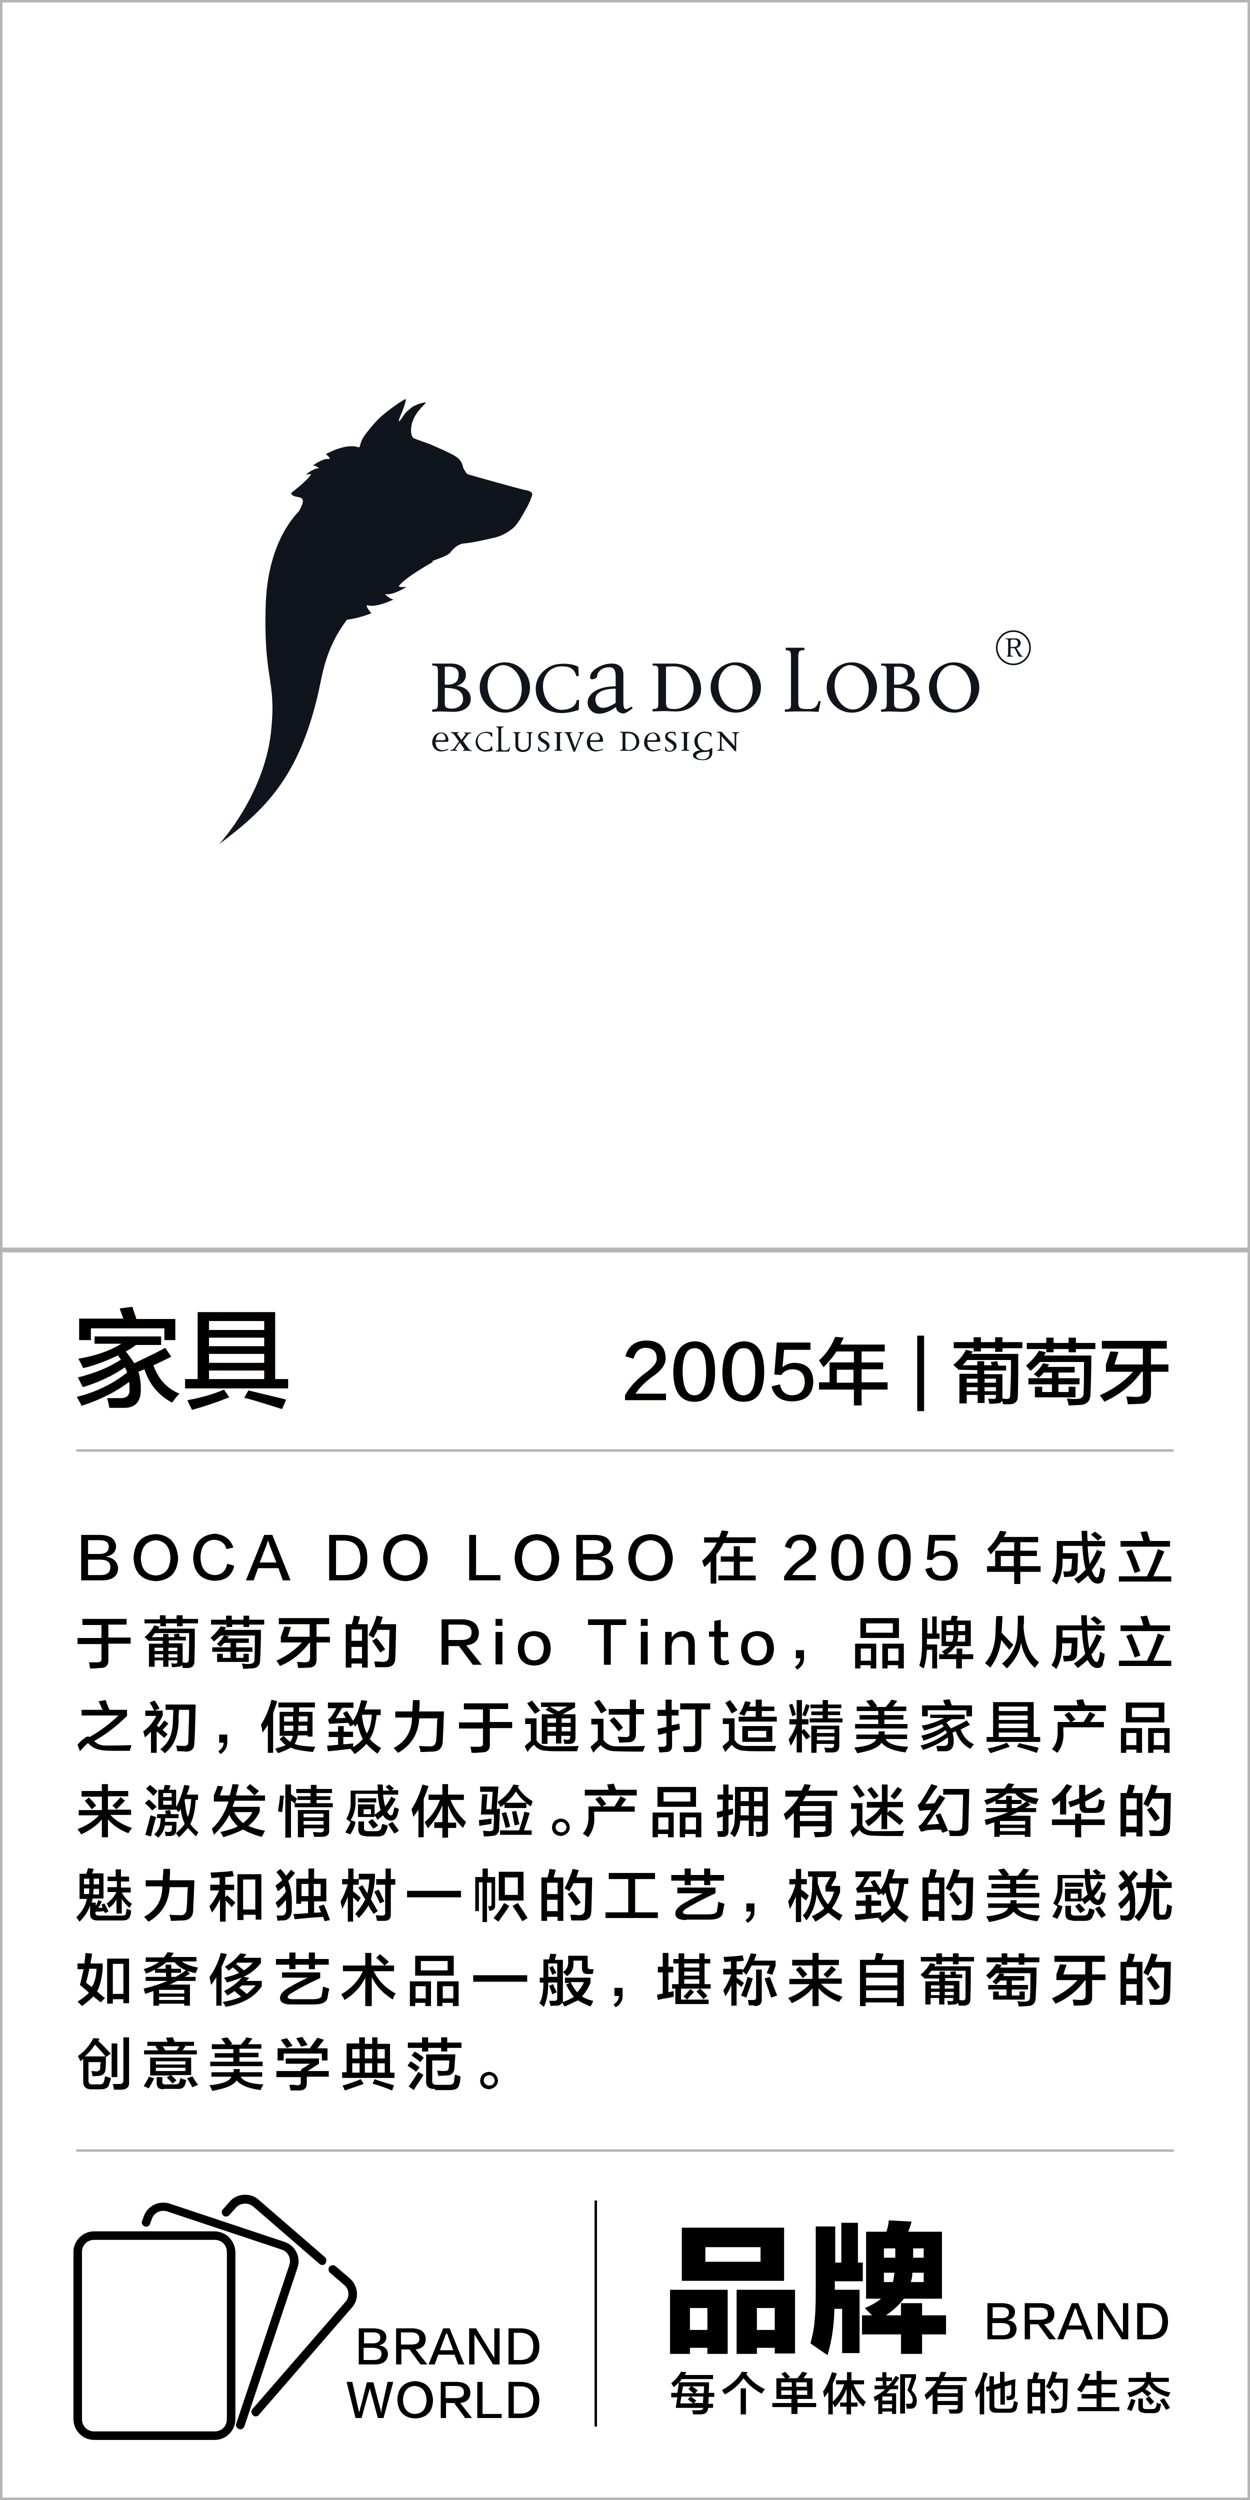 <?xml version="1.0" encoding="utf-8"?>
<!-- Generator: Adobe Illustrator 19.0.0, SVG Export Plug-In . SVG Version: 6.00 Build 0)  -->
<svg version="1.1" id="图层_1" xmlns="http://www.w3.org/2000/svg" xmlns:xlink="http://www.w3.org/1999/xlink" x="0px" y="0px"
	 width="308px" height="616px" viewBox="0 0 308 616" style="enable-background:new 0 0 308 616;" xml:space="preserve">
<style type="text/css">
	.st0{fill:#040000;}
	.st1{fill:#B4B4B5;}
	.st2{fill:#10151D;}
</style>
<g id="XMLID_1634_">
	<path id="XMLID_22_" class="st0" d="M23.3,331.4v-2.1h16.4v2.1h-6.2c-0.8,0.6-1.7,1.2-2.5,1.6c0.8,1,1.5,2,2.1,2.9
		c3.1-1.5,5.7-2.7,7.6-3.8l1.5,2.2c-0.8,0.4-2.1,1-3.9,1.9c0.1-0.1,0,0-0.5,0.2c1.2,3.4,3.3,5.7,6.4,7c-0.6,0.6-1.2,1.4-1.8,2.2
		c-3.4-1.8-5.6-4.5-6.8-8.2l-1.5,0.6c0.4,1.3,0.6,2.6,0.6,4.1c0.1,3.2-1.3,4.8-4.1,4.8c-1,0-2.2,0-3.6,0c-0.1-0.1-0.1-0.4-0.2-0.7
		c-0.1-0.7-0.3-1.3-0.4-1.7c1.1,0,2.1,0,3,0c1.8,0.1,2.7-0.7,2.5-2.4c0-0.6,0-1.1-0.1-1.6c-3.1,2.4-7.1,4.4-11.7,5.9
		c-0.1-0.2-0.2-0.5-0.4-0.8c-0.4-0.7-0.6-1.2-0.8-1.4c4.8-1.2,8.9-3.2,12.4-6c-0.1-0.4-0.3-0.8-0.5-1.3c-2.9,2-6.4,3.7-10.4,4.9
		c-0.1-0.3-0.4-0.7-0.6-1.2c-0.3-0.6-0.5-0.9-0.6-1.2c4.4-1.1,7.9-2.6,10.6-4.4c-0.1-0.1-0.2-0.3-0.4-0.5c-0.1-0.3-0.3-0.5-0.4-0.5
		c-2.7,1.3-5.5,2.4-8.5,3.1c-0.4-0.8-0.7-1.5-1.2-2.3c4.1-0.7,7.7-1.9,10.6-3.7H23.3z M19.5,330.1v-5.2h10.9
		c-0.1-0.2-0.2-0.5-0.3-0.8c-0.3-0.8-0.5-1.3-0.6-1.7l3.1-0.4c0.1,0.2,0.2,0.6,0.4,1.2c0.3,0.8,0.5,1.4,0.6,1.8h9.6v5.2h-2.7v-2.9
		H22.4v2.9H19.5z"/>
	<path id="XMLID_113_" class="st0" d="M45.6,342.1v-2.3h3.1v-16.5h19.1v16.5H71v2.3H45.6z M47.3,347.4c-0.1-0.2-0.2-0.6-0.5-1
		c-0.3-0.6-0.5-1.1-0.6-1.4c3.4-0.6,6.4-1.5,9-2.6l1.3,1.9C53.2,345.6,50.2,346.6,47.3,347.4z M51.5,325.5v2.2h13.6v-2.2H51.5z
		 M51.5,329.6v2.1h13.6v-2.1H51.5z M51.5,333.6v2.2h13.6v-2.2H51.5z M51.5,337.7v2.1h13.6v-2.1H51.5z M69.5,347.2
		c-3.5-1.1-6.6-2.1-9.3-2.8l1-1.8c2.1,0.5,4.9,1.2,8.3,2c0.5,0.1,0.8,0.2,1,0.3L69.5,347.2z"/>
</g>
<g id="XMLID_1628_">
	<g id="XMLID_4045_">
		<path id="XMLID_4518_" class="st0" d="M25.1,389.4H20v-11.2h4.8c2.4,0.1,3.6,1,3.8,2.7c0,1.4-0.8,2.3-2.3,2.6v0.1
			c1.7,0.3,2.6,1.2,2.8,2.7C29.1,388.3,27.8,389.4,25.1,389.4z M24.5,379.5h-2.8v3.4h2.8c1.5,0,2.3-0.6,2.3-1.8
			C26.8,380,26,379.5,24.5,379.5z M24.7,384.3h-3v3.8h3.1c1.6,0,2.4-0.7,2.4-2C27.2,384.9,26.3,384.3,24.7,384.3z"/>
		<path id="XMLID_4515_" class="st0" d="M38.4,378c3.4,0.2,5.2,2.2,5.5,5.9c-0.2,3.6-2,5.5-5.5,5.7c-3.5-0.2-5.3-2.1-5.5-5.7
			C33.1,380.1,34.9,378.2,38.4,378z M38.3,388.2c2.3-0.1,3.6-1.5,3.7-4.3c-0.1-2.7-1.3-4.2-3.6-4.4c-2.3,0.2-3.5,1.6-3.7,4.4
			C34.8,386.6,36,388,38.3,388.2z"/>
		<path id="XMLID_4513_" class="st0" d="M57.5,381.3l-1.7,0.4c-0.4-1.5-1.4-2.2-3-2.3c-2.2,0.1-3.3,1.6-3.4,4.3
			c0.1,2.7,1.2,4.2,3.4,4.4c1.8,0,2.8-1,3.2-2.8l1.7,0.5c-0.5,2.5-2.2,3.7-4.9,3.7c-3.3-0.2-5.1-2.1-5.2-5.7c0.2-3.7,2-5.6,5.3-5.9
			C55.2,378.1,56.8,379.2,57.5,381.3z"/>
		<path id="XMLID_4510_" class="st0" d="M67.1,378.2l4.5,11.2h-1.9l-1.1-3h-5l-1.1,3h-1.9l4.5-11.2H67.1z M66.1,379.6L66.1,379.6
			c-0.2,0.3-0.3,0.7-0.4,1c0,0.1-0.6,1.5-1.7,4.4h4.1c-1.1-2.8-1.7-4.3-1.7-4.4c0,0,0-0.1-0.1-0.2C66.2,380,66.1,379.7,66.1,379.6z"
			/>
		<path id="XMLID_4507_" class="st0" d="M84.9,389.4h-3.8v-11.2h3.7c3.8,0.1,5.7,1.9,5.7,5.6C90.7,387.6,88.8,389.5,84.9,389.4z
			 M84.8,379.6h-2v8.5h2c2.7,0,4-1.4,4-4.3C88.7,381,87.4,379.7,84.8,379.6z"/>
		<path id="XMLID_4504_" class="st0" d="M99.9,378c3.4,0.2,5.2,2.2,5.5,5.9c-0.2,3.6-2,5.5-5.5,5.7c-3.5-0.2-5.3-2.1-5.5-5.7
			C94.6,380.1,96.4,378.2,99.9,378z M99.8,388.2c2.3-0.1,3.6-1.5,3.7-4.3c-0.1-2.7-1.3-4.2-3.6-4.4c-2.3,0.2-3.5,1.6-3.7,4.4
			C96.3,386.6,97.5,388,99.8,388.2z"/>
		<path id="XMLID_4502_" class="st0" d="M123.3,389.4h-7.7v-11.2h1.7v9.9h6V389.4z"/>
		<path id="XMLID_4499_" class="st0" d="M132.3,378c3.4,0.2,5.2,2.2,5.5,5.9c-0.2,3.6-2,5.5-5.5,5.7c-3.5-0.2-5.3-2.1-5.5-5.7
			C127,380.1,128.8,378.2,132.3,378z M132.2,388.2c2.3-0.1,3.6-1.5,3.7-4.3c-0.1-2.7-1.3-4.2-3.6-4.4c-2.3,0.2-3.5,1.6-3.7,4.4
			C128.7,386.6,129.9,388,132.2,388.2z"/>
		<path id="XMLID_4495_" class="st0" d="M147,389.4H142v-11.2h4.8c2.4,0.1,3.6,1,3.8,2.7c0,1.4-0.8,2.3-2.3,2.6v0.1
			c1.7,0.3,2.6,1.2,2.8,2.7C151,388.3,149.7,389.4,147,389.4z M146.4,379.5h-2.8v3.4h2.8c1.5,0,2.3-0.6,2.3-1.8
			C148.7,380,147.9,379.5,146.4,379.5z M146.7,384.3h-3v3.8h3.1c1.6,0,2.4-0.7,2.4-2C149.1,384.9,148.3,384.3,146.7,384.3z"/>
		<path id="XMLID_4492_" class="st0" d="M160.3,378c3.4,0.2,5.2,2.2,5.5,5.9c-0.2,3.6-2,5.5-5.5,5.7c-3.5-0.2-5.3-2.1-5.5-5.7
			C155,380.1,156.8,378.2,160.3,378z M160.2,388.2c2.3-0.1,3.6-1.5,3.7-4.3c-0.1-2.7-1.3-4.2-3.6-4.4c-2.3,0.2-3.5,1.6-3.7,4.4
			C156.7,386.6,157.9,388,160.2,388.2z"/>
		<path id="XMLID_4489_" class="st0" d="M173.5,380.2v-1.4h3.7c0.1-0.3,0.3-0.7,0.5-1.3c0.1-0.2,0.1-0.3,0.2-0.4l1.6,0.2
			c-0.1,0.1-0.1,0.3-0.2,0.6c-0.2,0.4-0.3,0.7-0.4,0.9h7.3v1.4h-7.9c-0.5,1-1.1,2-1.8,2.8v7.2h-1.4v-5.5c-0.1,0.1-0.4,0.4-0.7,0.7
			c-0.3,0.3-0.6,0.5-0.8,0.7c-0.1-0.2-0.3-0.5-0.4-1c-0.1-0.2-0.2-0.4-0.2-0.5c1.6-1.4,2.8-2.9,3.6-4.5H173.5z M177.6,384.8v-1.3
			h3.2V381h1.5v2.5h3.2v1.3h-3.2v3.4h3.9v1.2H177v-1.2h3.8v-3.4H177.6z"/>
		<path id="XMLID_4487_" class="st0" d="M195.2,388.1h5.8v1.3h-7.8v-0.9c0.8-1.4,1.9-2.7,3.5-3.9c1.9-1.3,2.7-2.4,2.6-3.2
			c0-1.2-0.7-1.9-2.1-1.9c-1.2,0-2,0.7-2.3,2.1l-1.5-0.5c0.5-2,1.9-3,4.1-3c2.2,0.1,3.4,1.1,3.6,3.1c0.2,1.3-0.7,2.6-2.7,3.9
			C196.9,386,195.9,387,195.2,388.1z"/>
		<path id="XMLID_4484_" class="st0" d="M208.8,378c2.6,0,4,2,4,5.8c0,3.9-1.3,5.8-4,5.7c-2.7,0-4-2-4-5.7
			C204.8,380,206.1,378.1,208.8,378z M208.8,388.3c1.5,0,2.2-1.5,2.2-4.5c0-3.1-0.7-4.6-2.2-4.5c-1.5,0-2.2,1.5-2.2,4.5
			C206.5,386.9,207.3,388.4,208.8,388.3z"/>
		<path id="XMLID_4481_" class="st0" d="M220.4,378c2.6,0,4,2,4,5.8c0,3.9-1.3,5.8-4,5.7c-2.7,0-4-2-4-5.7
			C216.4,380,217.8,378.1,220.4,378z M220.4,388.3c1.5,0,2.2-1.5,2.2-4.5c0-3.1-0.7-4.6-2.2-4.5c-1.5,0-2.2,1.5-2.2,4.5
			C218.2,386.9,218.9,388.4,220.4,388.3z"/>
		<path id="XMLID_4479_" class="st0" d="M228,386.6l1.6-0.4c0.3,1.4,1.1,2.1,2.4,2.1c1.5-0.1,2.2-0.9,2.3-2.5c0-1.6-0.8-2.5-2.4-2.5
			c-1,0-1.7,0.4-2.2,1.1l-1.3-0.1l0.5-6.1h6.5v1.4h-5L230,383c0.6-0.6,1.4-0.9,2.4-0.9c2.3,0.1,3.5,1.3,3.6,3.6
			c-0.1,2.5-1.4,3.8-3.9,3.8C229.8,389.5,228.5,388.6,228,386.6z"/>
		<path id="XMLID_4476_" class="st0" d="M244.1,383c-0.1-0.1-0.2-0.3-0.3-0.5c-0.1-0.2-0.3-0.5-0.5-0.8c1.3-1.2,2.4-2.7,3.1-4.5
			l1.6,0.2c-0.2,0.5-0.4,0.9-0.7,1.3h8.5v1.3h-4.4v2.1h4.1v1.3h-4.1v2.5h5v1.4h-5v3h-1.5v-3h-6.7v-1.4h2v-3.8h4.7V380h-3.3
			C245.9,381,245.1,382,244.1,383z M246.6,383.4v2.5h3.2v-2.5H246.6z"/>
		<path id="XMLID_4473_" class="st0" d="M270.5,390.2c-0.9,0-1.8-0.6-2.4-2c-0.7,0.6-1.5,1.3-2.4,2c-0.3-0.3-0.6-0.7-1-1.1
			c1.1-0.7,2.1-1.5,2.8-2.4c-0.4-1.5-0.7-3.4-0.8-5.8h-4.8v1.8h3.7c0,0.8,0,1.9-0.1,3.3c0,0.1,0,0.3,0,0.4c0,1.4-0.6,2.1-1.9,2.1
			c-0.3,0-0.8,0.1-1.4,0.1c0-0.2,0-0.4-0.1-0.7c0-0.3-0.1-0.6-0.1-0.7c0.4,0,0.8,0,1.1,0c0.6,0,0.9-0.3,0.9-0.9
			c0-0.3,0.1-0.7,0.1-1.1c0-0.5,0.1-0.9,0.1-1.1h-2.4c0.1,2.5-0.4,4.6-1.4,6.3c-0.1,0-0.2-0.1-0.3-0.2c-0.4-0.3-0.7-0.5-0.9-0.7
			c0.5-0.9,0.9-1.7,1-2.5c0.1-0.8,0.2-1.9,0.2-3.5v-3.8h6.2c0-0.5-0.1-1.3-0.1-2.5h1.4c0,1.1,0,1.9,0.1,2.5h4.3v1.3h-4.3
			c0.1,1.9,0.3,3.3,0.5,4.4c0.5-0.8,1.1-1.9,1.8-3.5l1.3,0.5c-0.9,2-1.8,3.5-2.6,4.5c0,0,0.1,0.1,0.1,0.2c0.4,1.1,0.8,1.6,1.2,1.6
			c0.3,0,0.4-0.2,0.5-0.6c0.2-0.7,0.3-1.3,0.3-1.9c0.2,0.1,0.5,0.2,0.9,0.4c0.1,0,0.2,0.1,0.3,0.1c-0.1,1-0.2,1.7-0.4,2.1
			C271.9,389.7,271.3,390.2,270.5,390.2z M270.5,379.6c-0.5-0.5-1.1-1-1.7-1.5l1-0.7c0.6,0.4,1.2,0.9,1.8,1.4L270.5,379.6z"/>
		<path id="XMLID_4469_" class="st0" d="M275.7,389.7v-1.3h6.9c1-2,1.9-4.2,2.7-6.7l1.6,0.6c-0.9,2.1-1.8,4.1-2.7,6.1h4.4v1.3H275.7
			z M276.1,381.1v-1.4h5.6c-0.2-0.8-0.4-1.5-0.7-2.2l1.6-0.2c0,0,0,0.1,0.1,0.2c0.3,0.9,0.5,1.7,0.7,2.2h4.9v1.4H276.1z
			 M279.6,387.6c-0.7-1.9-1.3-3.7-2.1-5.3l1.4-0.5c0,0.1,0.1,0.3,0.2,0.5c0.9,2.1,1.5,3.7,1.9,4.8L279.6,387.6z"/>
		<path id="XMLID_4467_" class="st0" d="M20.3,400.3v-1.4h10.9v1.4h-4.5v3.2h5.5v1.5h-5.5v3.9c0.1,1.4-0.6,2.1-2,2.1
			c-0.2,0-0.6,0-1.2,0.1c-0.6,0-1,0-1.3,0c0-0.1-0.1-0.3-0.1-0.6c0-0.2-0.1-0.5-0.2-0.9c0.7,0,1.3,0,2.1,0c0.8,0,1.1-0.3,1-1.1v-3.4
			h-5.9v-1.5h5.9v-3.2H20.3z"/>
		<path id="XMLID_4459_" class="st0" d="M36.6,404.3c-0.1-0.1-0.2-0.2-0.3-0.3c-0.3-0.3-0.5-0.5-0.7-0.6c1.1-0.9,1.9-1.9,2.4-2.9
			l1.3,0.3l-0.3,0.5h9c0,2.6,0,5.3-0.1,8.1c0,1-0.5,1.5-1.5,1.6c-0.4,0-0.8,0-1.3,0c0,0,0-0.1-0.1-0.1c0-0.1-0.1-0.4-0.2-0.7
			c-0.1,0.4-0.5,0.5-1,0.5c-0.3,0-0.7,0.1-1.4,0.1c-0.1-0.3-0.1-0.7-0.2-1c0.2,0,0.5,0.1,1,0.1c0.3,0,0.5-0.1,0.5-0.4v-0.4h-2.2v1.6
			h-1.3v-1.6h-2.1v1.6h-1.4V405h3.4v-0.7L36.6,404.3L36.6,404.3L36.6,404.3z M35.6,400.1V399h3.8V398h1.4v0.9h2.7V398H45v0.9h3.8
			v1.1H45v0.7h-1.4v-0.7h-2.7v0.7h-1.4v-0.7H35.6z M46.6,402.4h-8.4c-0.3,0.3-0.5,0.7-0.8,1h2.8v-0.8h1.3v0.8H43l-0.2-0.7l1.3-0.2
			l0.2,0.8h1.5v0.9h-4.2v0.7H45v4.5c0,0.1,0,0.1,0,0.2c0.3,0,0.5,0.1,0.8,0.1c0.4,0,0.7-0.2,0.7-0.7
			C46.6,406.6,46.6,404.3,46.6,402.4z M38.1,406v0.8h2.1V406H38.1z M38.1,407.6v0.8h2.1v-0.8H38.1z M43.7,406h-2.2v0.8h2.2V406z
			 M41.5,407.6v0.8h2.2v-0.8H41.5z"/>
		<path id="XMLID_4455_" class="st0" d="M52.7,404.5c0-0.1-0.1-0.2-0.2-0.3c-0.3-0.3-0.5-0.5-0.6-0.7c1-0.8,1.8-1.8,2.5-2.8l1.3,0.3
			c0,0.1-0.1,0.2-0.2,0.3c-0.1,0.1-0.1,0.3-0.2,0.3h9c0,2.9-0.1,5.3-0.2,7.3c0,1.5-0.7,2.2-2.2,2.2c-0.4,0-1,0.1-2,0.1
			c0-0.2-0.1-0.5-0.2-1c-0.1-0.1-0.1-0.3-0.1-0.3c0.2,0,0.5,0,0.9,0.1c0.4,0,0.6,0,0.8,0c0.9,0,1.4-0.3,1.4-1.1
			c0.1-2.3,0.1-4.3,0.1-5.9h-8.4C54.1,403.2,53.5,403.8,52.7,404.5z M52,400.3v-1.2h3.7v-1h1.4v1H60v-1h1.4v1h3.7v1.2h-3.7v0.6H60
			v-0.6h-2.8v0.6h-1.4v-0.6H52z M54.3,405.8c-0.1-0.1-0.2-0.2-0.4-0.4c-0.2-0.1-0.4-0.3-0.5-0.3c0.6-0.5,1.2-1.2,1.8-2.1l1.2,0.2
			c-0.1,0.1-0.2,0.3-0.3,0.5h5.2v1.1h-3.1v1.1h4v1.1h-4v1.5H60v-1h1.3v2h-7.8v-2h1.4v1h1.9V407h-4.5v-1.1h4.5v-1.1h-1.5
			C54.9,405.2,54.6,405.5,54.3,405.8z"/>
		<path id="XMLID_4453_" class="st0" d="M68.7,400.2v-1.5h12.4v1.5h-3.1v3.1h3.3v1.4h-3.3v4.2c0,1.3-0.6,2-2,2
			c-0.5,0-1.4,0.1-2.5,0.1c-0.1-0.5-0.2-1-0.3-1.5c0.7,0,1.4,0.1,2,0.1c0.8,0,1.2-0.4,1.2-1.2v-3.6h-0.2c-1.8,2.4-4.1,4.4-7.2,5.7
			c-0.2-0.3-0.5-0.7-0.9-1.3c2.6-1.2,4.7-2.7,6.3-4.5h-5.2v-1.4l0.9-2.5l1.6,0.1l-0.8,2.4h5.4v-3.1H68.7z"/>
		<path id="XMLID_4447_" class="st0" d="M85.2,410.9v-10.7h1.5c0.1-0.4,0.3-0.9,0.4-1.6c0-0.2,0.1-0.4,0.1-0.5l1.5,0.2
			c-0.1,0.7-0.3,1.3-0.5,1.9h2.4v10.7h-1.4v-1h-2.6v1H85.2z M86.6,401.5v2.8h2.6v-2.8H86.6z M86.6,405.8v2.8h2.6v-2.8H86.6z
			 M92.5,410.8c-0.1-0.5-0.2-1-0.3-1.4c0.2,0,0.5,0,1,0c0.5,0,0.8,0.1,1.1,0.1c1,0,1.5-0.5,1.5-1.4c0-0.6,0.1-1.8,0.1-3.7
			c0-1.3,0.1-2.3,0.1-2.8h-3c-0.3,0.7-0.7,1.4-1,2c-0.1,0-0.2-0.1-0.3-0.2c-0.2-0.1-0.5-0.3-0.9-0.5c0.8-1.5,1.5-3.1,2-4.8l1.5,0.3
			c0,0.1-0.1,0.3-0.2,0.6c-0.1,0.5-0.3,0.9-0.4,1.2h3.9c-0.1,4-0.1,6.7-0.2,8.2c0,1.6-0.7,2.4-2.4,2.4
			C94.2,410.8,93.4,410.8,92.5,410.8z M93.7,407.2c-0.6-0.9-1.3-1.9-2-2.9l1.1-0.7c0.7,0.8,1.4,1.7,2.1,2.8L93.7,407.2z"/>
		<path id="XMLID_4444_" class="st0" d="M118.7,410.2h-2.2l-3.4-4.6h-2.6v4.6h-1.7V399h5.2c2.5,0.1,3.8,1.1,4,3.2c0,1.9-1,3-3.1,3.2
			L118.7,410.2z M110.5,400.3v3.8h3.1c1.8,0,2.6-0.6,2.6-1.9c0-1.3-0.9-1.9-2.6-1.9H110.5z"/>
		<path id="XMLID_4441_" class="st0" d="M122.1,400.6v-1.7h1.7v1.7H122.1z M122.1,410.1v-8h1.7v8H122.1z"/>
		<path id="XMLID_4438_" class="st0" d="M131.7,401.9c2.6,0.1,3.9,1.5,4,4.3c-0.1,2.7-1.4,4.1-4.1,4.2c-2.6-0.1-3.9-1.5-4-4.1
			C127.6,403.5,129,402,131.7,401.9z M131.6,409.1c1.5,0,2.3-1,2.4-3c-0.1-1.9-0.9-2.8-2.4-3c-1.6,0-2.4,1-2.4,3
			C129.3,408.1,130.1,409.1,131.6,409.1z"/>
		<path id="XMLID_4436_" class="st0" d="M154.3,400.4h-3.8v9.8h-1.7v-9.8h-3.9V399h9.4V400.4z"/>
		<path id="XMLID_4433_" class="st0" d="M157.9,400.6v-1.7h1.7v1.7H157.9z M157.9,410.1v-8h1.7v8H157.9z"/>
		<path id="XMLID_4431_" class="st0" d="M171.2,410.2h-1.6v-4.8c0-1.5-0.6-2.2-1.9-2.1c-1.3,0.1-2,0.8-2.2,2.2v4.7h-1.6v-8.1h1.6
			v1.4c0.7-1,1.6-1.6,2.8-1.6c2,0,2.9,1.1,2.9,3.3V410.2z"/>
		<path id="XMLID_4429_" class="st0" d="M177.6,399.1v3h1.8v1.3h-1.8v4.6c0,0.8,0.3,1.2,1,1.2c0.3,0,0.5-0.1,0.8-0.2l0.3,0.9
			c-0.4,0.3-0.9,0.4-1.6,0.4c-1.4,0-2.1-0.7-2.1-2.1v-4.9h-1.3v-1.3h1.3v-2.6L177.6,399.1z"/>
		<path id="XMLID_4426_" class="st0" d="M186.7,401.9c2.6,0.1,3.9,1.5,4,4.3c-0.1,2.7-1.4,4.1-4.1,4.2c-2.6-0.1-3.9-1.5-4-4.1
			C182.6,403.5,184,402,186.7,401.9z M186.6,409.1c1.5,0,2.3-1,2.4-3c-0.1-1.9-0.9-2.8-2.4-3c-1.6,0-2.4,1-2.4,3
			C184.3,408.1,185.1,409.1,186.6,409.1z"/>
		<path id="XMLID_4424_" class="st0" d="M196.4,411.4l-0.5-0.7c0.9-0.6,1.3-1.3,1.3-2.1h-1.1v-2h2c0,0.3,0,0.9,0,1.8
			C198.2,409.7,197.6,410.7,196.4,411.4z"/>
		<path id="XMLID_4417_" class="st0" d="M210.7,411.1v-6.1h5.2v6.1h-1.4v-0.8h-2.5v0.8H210.7z M212,403.6v-4.9h9.5v4.9H212z
			 M212.1,406.2v3h2.5v-3H212.1z M213.4,400v2.3h6.6V400H213.4z M217.4,411.1v-6.1h5.3v6.1h-1.4v-0.8h-2.6v0.8H217.4z M218.8,406.2
			v3h2.6v-3H218.8z"/>
		<path id="XMLID_4410_" class="st0" d="M227.6,411.1c-0.2-0.1-0.5-0.3-0.8-0.5c-0.1-0.1-0.3-0.2-0.3-0.2c0.5-1.3,0.7-3.1,0.7-5.5
			v-6.2h1.3v3.8h1.2v-4.2h1.1v4.2h0.7v1.3h-3.1v1.4h2.5v5.9h-1.2v-4.6h-1.3C228.3,408.1,228.1,409.7,227.6,411.1z M232,405.6v-6.3
			h2.2c0,0,0-0.1,0.1-0.2c0.1-0.3,0.1-0.6,0.2-1l1.5,0.1c-0.1,0.4-0.2,0.7-0.3,1.1h3.5v6.3h-3.8c-0.4,0.7-1,1.3-2,2h2.3v-1.4h1.4
			v1.4h2.7v1.2H237v2.3h-1.4v-2.3h-4.2v-1.2h1.3c-0.2-0.2-0.4-0.4-0.6-0.7c0.9-0.5,1.5-0.9,1.9-1.3H232z M233.2,400.4v1.5h1.8v-1.5
			H233.2z M234.6,404.5c0.2-0.4,0.3-1,0.3-1.6h-1.8v1.6H234.6z M237.8,404.5v-1.6h-1.7c0,0.6-0.1,1.1-0.3,1.6H237.8z M237.8,400.4
			h-1.7v1.5h1.7V400.4z"/>
		<path id="XMLID_4407_" class="st0" d="M248.7,406.5l-2-2.4c-0.3,2.4-1.1,4.7-2.7,6.8c-0.4-0.4-0.9-0.8-1.3-1.1
			c1.7-1.9,2.6-4.6,2.6-8c0-0.6,0.1-1.4,0.1-2.5c0-0.5,0.1-0.9,0.1-1.1h1.5c0,0.5,0,1.1-0.1,1.9c0,0.9-0.1,1.7-0.1,2.2
			c0.4,0.4,1,1.1,1.9,2c0.4,0.4,0.8,0.8,1,1L248.7,406.5z M248.1,411.1c-0.1-0.1-0.3-0.3-0.4-0.4c-0.3-0.3-0.6-0.6-0.8-0.8
			c2.5-2,3.8-4.7,3.8-8.1c0.1-1.5,0.1-2.7,0.1-3.7h1.5c0,0.3,0,0.7,0,1.3c0,0.7-0.1,1.1-0.1,1.5c0.3,4,1.5,6.9,3.8,8.7
			c-0.1,0.1-0.3,0.4-0.5,0.7c-0.3,0.3-0.4,0.5-0.5,0.7c-1.9-1.8-3-3.8-3.4-6.3C251.3,407,250.1,409.1,248.1,411.1z"/>
		<path id="XMLID_4404_" class="st0" d="M270.4,411c-0.9,0-1.8-0.6-2.4-2c-0.7,0.6-1.5,1.3-2.4,2c-0.3-0.3-0.6-0.7-1-1.1
			c1.1-0.7,2.1-1.5,2.8-2.4c-0.4-1.5-0.7-3.4-0.8-5.8h-4.8v1.8h3.7c0,0.8,0,1.9-0.1,3.3c0,0.1,0,0.3,0,0.4c0,1.4-0.6,2.1-1.9,2.1
			c-0.3,0-0.8,0.1-1.4,0.1c0-0.2,0-0.4-0.1-0.7c0-0.3-0.1-0.6-0.1-0.7c0.4,0,0.8,0,1.1,0c0.6,0,0.9-0.3,0.9-0.9
			c0-0.3,0.1-0.7,0.1-1.1c0-0.5,0.1-0.9,0.1-1.1h-2.4c0.1,2.5-0.4,4.6-1.4,6.3c-0.1,0-0.2-0.1-0.3-0.2c-0.4-0.3-0.7-0.5-0.9-0.7
			c0.5-0.9,0.9-1.7,1-2.5c0.1-0.8,0.2-1.9,0.2-3.5v-3.8h6.2c0-0.5-0.1-1.3-0.1-2.5h1.4c0,1.1,0,1.9,0.1,2.5h4.3v1.3h-4.3
			c0.1,1.9,0.3,3.3,0.5,4.4c0.5-0.8,1.1-1.9,1.8-3.5l1.3,0.5c-0.9,2-1.8,3.5-2.6,4.5c0,0,0.1,0.1,0.1,0.2c0.4,1.1,0.8,1.6,1.2,1.6
			c0.3,0,0.4-0.2,0.5-0.6c0.2-0.7,0.3-1.3,0.3-1.9c0.2,0.1,0.5,0.2,0.9,0.4c0.1,0,0.2,0.1,0.3,0.1c-0.1,1-0.2,1.7-0.4,2.1
			C271.8,410.5,271.2,411,270.4,411z M270.4,400.4c-0.5-0.5-1.1-1-1.7-1.5l1-0.7c0.6,0.4,1.2,0.9,1.8,1.4L270.4,400.4z"/>
		<path id="XMLID_4400_" class="st0" d="M275.7,410.5v-1.3h6.9c1-2,1.9-4.2,2.7-6.7l1.6,0.6c-0.9,2.1-1.8,4.1-2.7,6.1h4.4v1.3H275.7
			z M276.1,401.9v-1.4h5.6c-0.2-0.8-0.4-1.5-0.7-2.2l1.6-0.2c0,0,0,0.1,0.1,0.2c0.3,0.9,0.5,1.7,0.7,2.2h4.9v1.4H276.1z
			 M279.6,408.4c-0.7-1.9-1.3-3.7-2.1-5.3l1.4-0.5c0,0.1,0.1,0.3,0.2,0.5c0.9,2.1,1.5,3.7,1.9,4.8L279.6,408.4z"/>
		<path id="XMLID_4398_" class="st0" d="M32,431.4c-1.7,0-3,0-3.8,0c-0.9,0-1.8,0-2.5-0.1c-1.6-0.1-2.9-0.6-3.8-1.6
			c-0.1-0.2-0.3-0.2-0.5,0c-0.3,0.3-0.9,0.9-1.6,1.7c0.5-0.7,0.5-0.6-0.1,0.1l-0.6-1.6c0.5-0.6,1-1.1,1.6-1.5c0.4-0.4,0.7-0.5,1-0.5
			c0.1,0,0.3,0,0.4,0.1c2.6-1.5,5-3.3,7.1-5.3h-9.1v-1.4h5.2c0-0.1-0.1-0.2-0.2-0.3c-0.3-0.8-0.6-1.4-0.8-1.8l1.7-0.3
			c0.1,0.1,0.2,0.4,0.3,0.8c0.3,0.7,0.5,1.3,0.7,1.6h4.3v1.5c-2.4,2.4-5.1,4.5-8.1,6.2c0.7,0.7,1.6,1.1,2.8,1.1c1.3,0,3.5,0,6.4-0.1
			C32.3,430.5,32.1,430.9,32,431.4z"/>
		<path id="XMLID_4395_" class="st0" d="M40.5,428.2c-0.7-0.5-1.3-1.1-1.9-1.6v5.3h-1.4v-5.2c-0.4,0.4-0.9,0.9-1.5,1.4
			c-0.1-0.5-0.3-1-0.4-1.5c1.4-1,2.4-2.2,3.2-3.8h-2.7v-1.3H38c-0.4-0.8-0.8-1.5-1.1-2l1.2-0.5c0.2,0.3,0.5,0.8,0.9,1.4
			c0.1,0.3,0.3,0.5,0.3,0.6l-1.2,0.5h2v1.2c-0.4,0.9-0.9,1.7-1.4,2.4v0.1l0.5,0.4c0.4-0.6,0.9-1.1,1.3-1.7l1,0.8
			c-0.3,0.3-0.7,0.8-1.3,1.4c0,0.1-0.1,0.1-0.1,0.2l1.2,1L40.5,428.2z M43.7,431.5c-0.1-0.6-0.2-1.1-0.3-1.4c0.4,0,1,0.1,1.9,0.1
			c0.8,0,1.1-0.3,1.1-1.1c0.1-3.6,0.2-6.2,0.2-7.8h-2.5c0,0.3,0,0.8-0.1,1.4c0,0.5,0,0.8,0,1c0,3.8-1.1,6.5-3.4,8.3
			c-0.3-0.3-0.7-0.7-1.1-1c2.1-1.5,3.1-3.8,3.1-7.2c0-0.4,0.1-1.2,0.1-2.5h-1.9v-1.3h7.4c0,0.5,0,0.6,0,0.5
			c-0.1,4.7-0.2,7.6-0.3,8.9c0,1.5-0.7,2.2-2.1,2.2C45.1,431.5,44.4,431.5,43.7,431.5z"/>
		<path id="XMLID_4393_" class="st0" d="M54.3,432.2l-0.5-0.7c0.9-0.6,1.3-1.3,1.3-2.1H54v-2h2c0,0.3,0,0.9,0,1.8
			C56,430.5,55.5,431.5,54.3,432.2z"/>
		<path id="XMLID_4386_" class="st0" d="M64.7,426.9c-0.1-0.7-0.2-1.3-0.4-1.9c1.2-1.9,2-3.9,2.6-6.2l1.4,0.4c-0.3,1-0.7,2-1,3v9.7
			H66V425c-0.1,0.2-0.3,0.5-0.5,0.8C65.1,426.3,64.9,426.7,64.7,426.9z M75.8,427.9v-0.3h-2.4c-0.2,0.9-0.5,1.6-0.8,2.1
			c0.9,0.4,2.6,0.6,5.1,0.7c-0.2,0.4-0.4,0.8-0.6,1.3c-2.7-0.3-4.5-0.6-5.5-1.1c-0.7,0.5-1.8,0.9-3.1,1.4c0-0.1-0.1-0.2-0.2-0.3
			c-0.2-0.4-0.4-0.6-0.5-0.8c0.1,0,0.3-0.1,0.5-0.2c1.1-0.3,1.8-0.5,2.1-0.7c-0.5-0.4-1-0.9-1.5-1.5l1-0.8c0.6,0.7,1.2,1.2,1.6,1.5
			c0.3-0.4,0.5-0.9,0.7-1.5h-3.3v-5.9h3.4v-1.1h-3.7v-1.2h9v1.2h-3.9v1.1H77v6.1H75.8z M70,422.9v1.3h2.2v-1.3H70z M72.2,426.5
			c0-0.2,0.1-0.4,0.1-0.7v-0.6H70v1.3H72.2z M73.5,425.9c0,0.2,0,0.4,0,0.6h2.2v-1.3h-2.2V425.9z M75.8,422.9h-2.2v1.3h2.2V422.9z"
			/>
		<path id="XMLID_4383_" class="st0" d="M80.8,420.8v-1.3h6.3v1.3h-2.8c-0.7,1.1-1.2,2-1.6,2.6l2.5-0.1c0-0.1-0.1-0.2-0.2-0.3
			c-0.1-0.2-0.2-0.5-0.5-0.9l1-0.5c0.1,0.1,0.2,0.3,0.3,0.5c0.5,0.8,0.9,1.4,1.2,1.9c0.9-1.3,1.5-3,2-5.1l1.5,0.2
			c-0.2,0.7-0.4,1.4-0.7,2.1h4v1.4h-1c-0.3,2.6-0.8,4.5-1.7,5.9c0.7,0.8,1.7,1.6,2.8,2.2c-0.3,0.4-0.5,0.9-0.9,1.4
			c-1.1-0.8-2-1.6-2.7-2.4c-0.7,0.8-1.7,1.7-2.9,2.5c-0.1-0.1-0.2-0.2-0.3-0.4c-0.1-0.1-0.3-0.4-0.7-0.8l0.2-0.1
			c-0.8,0.1-2,0.2-3.6,0.4c-1,0.1-1.7,0.2-2.2,0.2l-0.2-1.4c0,0,0.1,0,0.2,0c0.8,0,1.6-0.1,2.5-0.2v-1.9H81v-1.3h2.3v-1.4h1.4v1.4
			H87v1.3h-2.4v1.8c0.3,0,0.8-0.1,1.4-0.1c0.5-0.1,0.9-0.1,1.1-0.1c0,0.1,0,0.3-0.1,0.5c0,0.2,0,0.3,0,0.4c1-0.6,1.8-1.3,2.4-2
			c-0.6-1.1-1-2.3-1.3-3.8c-0.1,0.1-0.2,0.2-0.3,0.4c-0.1,0.2-0.3,0.3-0.3,0.4l-0.3-0.6l-0.9,0.5l-0.5-0.9c-1.5,0.1-2.7,0.1-3.6,0.2
			c-0.3,0-0.6,0-0.9,0.1c0,0,0,0-0.1,0l-0.4-1.1c0.3-0.1,0.5-0.4,0.8-0.7c0.3-0.4,0.7-1.1,1.3-2.1H80.8z M90.4,427.1
			c0.7-1.1,1.1-2.6,1.2-4.6h-2.3l-0.1,0.3C89.4,424.5,89.8,426,90.4,427.1z"/>
		<path id="XMLID_4381_" class="st0" d="M98.1,431.9c-0.1-0.1-0.2-0.2-0.3-0.3c-0.4-0.5-0.7-0.8-0.8-0.9c3-1.6,4.5-4.1,4.5-7.5h-4.1
			v-1.5h4.2c0-0.3,0-0.8,0.1-1.4c0-0.6,0-1.1,0.1-1.4h1.6c0,0.6,0,1.5-0.1,2.6c0,0,0,0,0,0.2h6.1c-0.1,2.8-0.2,5.2-0.3,7.2
			c0,1.8-0.9,2.7-2.7,2.7c-0.8,0-1.7,0.1-2.8,0.1c0-0.3-0.1-0.8-0.3-1.3c0-0.1-0.1-0.2-0.1-0.2c0.6,0,1.4,0.1,2.6,0.1
			c1.2,0.1,1.7-0.6,1.7-1.9c0.1-0.8,0.1-2.1,0.2-4.1c0-0.4,0.1-0.7,0.1-0.9h-4.5C103.1,427.1,101.4,430,98.1,431.9z"/>
		<path id="XMLID_4379_" class="st0" d="M114.3,421.1v-1.4h10.9v1.4h-4.5v3.2h5.5v1.5h-5.5v3.9c0.1,1.4-0.6,2.1-2,2.1
			c-0.2,0-0.6,0-1.2,0.1c-0.6,0-1,0-1.3,0c0-0.1-0.1-0.3-0.1-0.6c0-0.2-0.1-0.5-0.2-0.9c0.7,0,1.3,0,2.1,0c0.8,0,1.1-0.3,1-1.1v-3.4
			h-5.9v-1.5h5.9v-3.2H114.3z"/>
		<path id="XMLID_4370_" class="st0" d="M130,431.7l-0.7-1.4c0.2-0.3,0.6-0.6,1.2-1.1c0.1-0.1,0.3-0.2,0.3-0.3v-4.1h-1.4v-1.4h2.8
			v5.4c0.6,1,1.6,1.5,3,1.5c3.5,0,6,0,7.4-0.1c-0.2,0.5-0.3,0.9-0.4,1.3c-2.1,0-3.6,0-4.6,0c-1.2,0-2.1,0-2.8-0.1
			c-1.5,0-2.5-0.5-3.2-1.5c-0.4,0.3-0.9,0.8-1.5,1.6C130.1,431.6,130,431.7,130,431.7z M131.8,422.3c-0.3-0.4-0.7-1-1.4-1.9
			c-0.2-0.3-0.4-0.5-0.5-0.7l1.2-0.7c0.1,0.2,0.4,0.5,0.7,0.9c0.6,0.7,1,1.3,1.3,1.6L131.8,422.3z M139.1,429.7
			c-0.1-0.4-0.2-0.8-0.3-1.1c0.4,0,0.7,0.1,1,0.1c0.5,0,0.7-0.2,0.7-0.8v-0.2h-2.2v1.9h-1.3v-1.9h-2.1v2h-1.4v-7.3h3
			c-0.3-0.2-0.9-0.5-1.7-0.9c-0.2-0.1-0.3-0.2-0.4-0.2l0.8-0.7h-1.9v-1.1h8.4v1.2l-3.1,1.7h3.2v5.7c0,1.1-0.5,1.6-1.5,1.6
			C140.1,429.7,139.7,429.7,139.1,429.7z M134.9,423.4v1.1h2.1v-1.1H134.9z M134.9,425.5v1.1h2.1v-1.1H134.9z M139.8,420.5h-4.3
			c0.7,0.4,1.4,0.8,2.1,1.2L139.8,420.5z M140.6,423.4h-2.2v1.1h2.2V423.4z M138.4,425.5v1.1h2.2v-1.1H138.4z"/>
		<path id="XMLID_4365_" class="st0" d="M146.2,431.9l-0.7-1.5c0.4-0.3,0.9-0.8,1.8-1.6v-3.9h-1.6v-1.4h3v5.2
			c0.8,1.1,1.8,1.6,3.2,1.6c3.1,0,5.5,0,7-0.1c-0.1,0.4-0.3,0.9-0.5,1.4c-1.9,0-4.1,0-6.8-0.1c-1.5,0-2.7-0.5-3.6-1.5
			C147.3,430.6,146.7,431.2,146.2,431.9z M148.1,422.2c-0.3-0.5-0.7-1.3-1.5-2.4c-0.1-0.1-0.2-0.3-0.2-0.3l1.2-0.7
			c0.6,0.7,1.2,1.6,1.9,2.6L148.1,422.2z M150,422.4v-1.3h5.2v-2.3h1.5v2.3h2v1.3h-2v4.8c0,1.4-0.6,2.1-2,2.1
			c-0.5,0-1.2,0.1-2.1,0.1c0-0.1-0.1-0.2-0.1-0.4c-0.1-0.5-0.2-0.8-0.3-1.1c0.5,0,1.1,0.1,1.9,0.1c0.8,0.1,1.1-0.3,1-1v-4.5H150z
			 M152.4,426.6c-0.3-0.4-0.8-1.1-1.5-1.9c-0.3-0.3-0.5-0.6-0.7-0.8l1.1-0.8c0.9,1,1.7,1.8,2.2,2.6L152.4,426.6z"/>
		<path id="XMLID_4362_" class="st0" d="M162,422.7v-1.4h2v-2.5h1.5v2.5h1.7v1.4h-1.7v2.4l1.9-0.4c0,0.2,0,0.5,0.1,0.8
			c0,0.3,0,0.5,0,0.6l-1.9,0.5v3.6c0,1-0.5,1.5-1.5,1.5c-0.3,0-0.8,0.1-1.6,0.1c-0.1-0.5-0.2-1-0.3-1.4c0.4,0,0.8,0,1.2,0
			c0.5,0,0.8-0.2,0.8-0.7v-2.7l-2,0.5l-0.2-1.5c0.7-0.2,1.4-0.3,2.2-0.5v-2.7H162z M167.6,421.2v-1.5h7.4v1.5h-2.2v8.4
			c0,1.4-0.7,2.1-2.1,2.1c-0.7,0-1.4,0-2.1,0c-0.1-0.4-0.2-0.8-0.3-1.4c0.6,0,1.2,0,1.9,0c0.8,0,1.2-0.3,1.1-1.1v-8H167.6z"/>
		<path id="XMLID_4356_" class="st0" d="M178.7,431.7l-0.7-1.4l1.6-1.4v-4.1h-1.5v-1.4h2.9v5.3c0.7,1.1,1.7,1.6,3.1,1.5
			c2.2,0,4.6,0,7.2,0c-0.2,0.3-0.3,0.7-0.4,1.3c-2,0-3.5,0-4.5,0c-1.1,0-2,0-2.7-0.1c-1.5,0-2.6-0.5-3.4-1.5
			C179.7,430.6,179.1,431.2,178.7,431.7z M180.3,422.2c-0.4-0.7-0.9-1.6-1.6-2.6l1.2-0.7c0.2,0.3,0.4,0.6,0.8,1
			c0.4,0.7,0.8,1.1,1,1.5L180.3,422.2z M183.4,422.8c-0.5-0.2-1-0.4-1.3-0.5c0.7-0.9,1.1-1.9,1.5-3.1l1.4,0.2
			c-0.1,0.4-0.3,0.7-0.4,1.1h1.6v-1.7h1.5v1.7h3.1v1.1h-3.1v1.4h3.7v1.2H182v-1.2h4.2v-1.4H184c0,0.1-0.1,0.2-0.2,0.4
			C183.7,422.4,183.5,422.6,183.4,422.8z M182.9,429.2v-3.9h7.4v3.9H182.9z M184.3,426.5v1.6h4.5v-1.6H184.3z"/>
		<path id="XMLID_4348_" class="st0" d="M198.7,428.6c-0.4-0.5-0.7-1-1.1-1.6v4.8h-1.3v-4.6c-0.4,1.1-0.9,2.1-1.5,3
			c0-0.2-0.1-0.5-0.3-1c-0.1-0.3-0.1-0.5-0.2-0.6c0.8-1,1.4-2.2,1.9-3.7h-1.7v-1.3h1.8v-4.7h1.3v4.7h1.6v1.3h-1.6v1.5l0.5-0.4
			c0.7,0.8,1.2,1.4,1.6,1.9L198.7,428.6z M195.2,422.9c0-0.2-0.1-0.4-0.2-0.8c-0.2-0.8-0.4-1.5-0.6-2l0.8-0.3
			c0.4,0.9,0.7,1.8,0.9,2.7L195.2,422.9z M198.5,422.9l-0.8-0.3c0.3-0.9,0.6-1.8,0.9-2.7l0.9,0.3C199.3,420.9,199,421.8,198.5,422.9
			z M199.7,420.9v-0.9h3v-1.1h1.3v1.1h3.3v0.9H204v0.8h3v0.9h-3v0.8h3.6v1h-8.1v-1h3.2v-0.8h-2.8v-0.9h2.8v-0.8H199.7z M199.9,431.9
			v-6.7h6.9v4.9c0,1.1-0.5,1.7-1.6,1.7c-0.5,0-1.1,0-1.8,0c0-0.1-0.1-0.4-0.2-0.8c0-0.2-0.1-0.3-0.1-0.4c0.4,0,0.9,0.1,1.6,0.1
			c0.5,0,0.8-0.2,0.8-0.7v-0.3h-4.3v2.2H199.9z M201.3,426.1v0.9h4.3v-0.9H201.3z M201.3,427.9v0.9h4.3v-0.9H201.3z"/>
		<path id="XMLID_4345_" class="st0" d="M211,428.5v-1.1h5.4c0.1-0.3,0.1-0.6,0.1-0.8h1.5c0,0.3,0,0.5-0.1,0.8h5.6v1.1h-5.3
			c0.7,1.2,2.6,1.8,5.6,1.9c-0.3,0.5-0.5,0.9-0.7,1.4c-3-0.4-4.9-1.2-5.9-2.4c-0.7,1.2-2.7,2-6,2.6c-0.1-0.3-0.3-0.7-0.7-1.4
			c3.2-0.3,5-1,5.4-2.1H211z M211.1,421.6v-1.1h3.4c-0.1-0.1-0.3-0.3-0.4-0.5c-0.3-0.4-0.5-0.7-0.7-0.9l1.5-0.3
			c0.3,0.3,0.6,0.7,1.1,1.4c0.1,0.1,0.1,0.2,0.2,0.2l-0.6,0.2h2.7c0-0.1,0.1-0.2,0.2-0.3c0.6-0.7,1-1.2,1.1-1.5l1.5,0.3
			c-0.4,0.5-0.8,1-1.1,1.4h3.3v1.1h-5.4v1h4.7v1.1h-4.7v1.1h5.7v1.1h-12.9v-1.1h5.7v-1.1h-4.6v-1.1h4.6v-1H211.1z"/>
		<path id="XMLID_4342_" class="st0" d="M229.2,423.6v-1.1h8.5v1.1h-3.2c-0.4,0.3-0.9,0.6-1.3,0.8c0.4,0.5,0.8,1.1,1.1,1.5
			c1.6-0.8,3-1.4,3.9-2l0.8,1.1c-0.4,0.2-1.1,0.5-2,1c0.1,0,0,0-0.3,0.1c0.6,1.8,1.7,3,3.3,3.7c-0.3,0.3-0.6,0.7-0.9,1.1
			c-1.8-0.9-2.9-2.4-3.6-4.3l-0.8,0.3c0.2,0.7,0.3,1.4,0.3,2.1c0,1.7-0.7,2.5-2.1,2.5c-0.5,0-1.2,0-1.9,0c0-0.1-0.1-0.2-0.1-0.4
			c-0.1-0.4-0.1-0.7-0.2-0.9c0.6,0,1.1,0,1.6,0c0.9,0.1,1.4-0.3,1.3-1.3c0-0.3,0-0.6-0.1-0.8c-1.6,1.3-3.7,2.3-6.1,3.1
			c0-0.1-0.1-0.3-0.2-0.4c-0.2-0.4-0.3-0.6-0.4-0.7c2.5-0.6,4.6-1.7,6.5-3.1c-0.1-0.2-0.2-0.4-0.3-0.7c-1.5,1.1-3.3,1.9-5.4,2.6
			c-0.1-0.1-0.2-0.3-0.3-0.6c-0.1-0.3-0.3-0.5-0.3-0.6c2.3-0.6,4.1-1.3,5.5-2.3c0-0.1-0.1-0.2-0.2-0.3c-0.1-0.1-0.1-0.2-0.2-0.3
			c-1.4,0.7-2.9,1.2-4.4,1.6c-0.2-0.4-0.4-0.8-0.6-1.2c2.2-0.4,4-1,5.5-1.9H229.2z M227.2,422.9v-2.7h5.7c0-0.1-0.1-0.3-0.2-0.4
			c-0.1-0.4-0.3-0.7-0.3-0.9l1.6-0.2c0,0.1,0.1,0.3,0.2,0.6c0.1,0.4,0.3,0.7,0.3,0.9h5v2.7h-1.4v-1.5h-9.5v1.5H227.2z"/>
		<path id="XMLID_4334_" class="st0" d="M243.1,429.2V428h1.6v-8.6h10v8.6h1.6v1.2H243.1z M244,432c0-0.1-0.1-0.3-0.3-0.5
			c-0.1-0.3-0.3-0.6-0.3-0.7c1.8-0.3,3.3-0.8,4.7-1.4l0.7,1C247,431,245.5,431.5,244,432z M246.1,420.5v1.1h7.1v-1.1H246.1z
			 M246.1,422.7v1.1h7.1v-1.1H246.1z M246.1,424.7v1.1h7.1v-1.1H246.1z M246.1,426.9v1.1h7.1v-1.1H246.1z M255.5,431.9
			c-1.8-0.6-3.4-1.1-4.9-1.5l0.5-0.9c1.1,0.3,2.5,0.6,4.3,1c0.3,0.1,0.4,0.1,0.5,0.2L255.5,431.9z"/>
		<path id="XMLID_4331_" class="st0" d="M260.5,431.9c-0.1-0.1-0.3-0.2-0.4-0.3c-0.4-0.3-0.7-0.5-0.9-0.6c1-1.1,1.5-2.6,1.4-4.6
			v-2.1h3.1c-0.1-0.2-0.4-0.5-0.7-0.9c-0.3-0.4-0.6-0.7-0.7-0.9l1.2-0.7c0,0.1,0.1,0.2,0.2,0.3c0.4,0.4,0.8,1,1.3,1.6l-1,0.6h3
			c0.4-0.6,0.9-1.4,1.5-2.5l1.4,0.7c-0.4,0.5-0.8,1.1-1.3,1.8h3.4v1.3h-10v0.9C262.2,428.6,261.7,430.5,260.5,431.9z M259.7,421.6
			v-1.4h5.9c-0.1-0.2-0.2-0.5-0.3-1c0-0.1-0.1-0.2-0.1-0.3l1.7-0.2c0,0.2,0.1,0.5,0.3,1c0.1,0.2,0.1,0.4,0.2,0.5h5.1v1.4H259.7z"/>
		<path id="XMLID_4324_" class="st0" d="M276.2,431.9v-6.1h5.2v6.1H280v-0.8h-2.5v0.8H276.2z M277.4,424.4v-4.9h9.5v4.9H277.4z
			 M277.5,427v3h2.5v-3H277.5z M278.9,420.8v2.3h6.6v-2.3H278.9z M282.9,431.9v-6.1h5.3v6.1h-1.4v-0.8h-2.6v0.8H282.9z M284.3,427v3
			h2.6v-3H284.3z"/>
		<path id="XMLID_4320_" class="st0" d="M20.1,442.6v-1.3h5v-1.7h1.5v1.7h5v1.3h-5v3.3h5.7v1.3h-5.1c1.3,1.4,3.1,2.5,5.3,3.2
			c0,0.1-0.1,0.2-0.2,0.3c-0.3,0.4-0.5,0.8-0.7,1c-2.3-0.9-3.9-2.1-5-3.4v4.4h-1.5v-4.4c-1.1,1.4-2.8,2.6-5.1,3.7
			c-0.2-0.4-0.5-0.8-0.9-1.3c2.1-0.8,3.9-1.9,5.3-3.4h-5v-1.3h5.7v-3.3H20.1z M22.6,445.8c-0.5-0.7-1.1-1.4-1.7-2.1l1-0.8
			c0.6,0.6,1.2,1.2,1.8,2L22.6,445.8z M28.7,445.8l-1-0.9c0.7-0.7,1.4-1.3,2-2.1l1.1,0.9C30.1,444.4,29.4,445.1,28.7,445.8z"/>
		<path id="XMLID_4312_" class="st0" d="M37.5,446.1c-0.5-0.6-1.1-1.2-1.8-1.8l1-0.9c0.6,0.5,1.2,1.1,1.9,1.8L37.5,446.1z
			 M37.2,452.5l-1.4-0.4c0.3-0.9,0.7-2.6,1.3-4.8c0.1,0,0.4,0.1,0.7,0.2c0.3,0.1,0.5,0.2,0.7,0.2C38.1,448.8,37.7,450.4,37.2,452.5z
			 M37.8,442.5c-0.3-0.3-0.7-0.8-1.3-1.3c-0.2-0.2-0.4-0.4-0.5-0.5l1-0.9c0.3,0.3,0.7,0.6,1.3,1.1c0.2,0.3,0.4,0.4,0.5,0.5
			L37.8,442.5z M48.3,452.5c-0.8-0.8-1.5-1.5-2-2.1c-0.6,0.7-1.3,1.5-2.2,2.3c-0.1-0.1-0.2-0.2-0.3-0.4c-0.2-0.3-0.4-0.5-0.5-0.7
			c-0.2,0.5-0.6,0.7-1.4,0.8c-0.4,0-0.7,0-1.1,0c0-0.4-0.1-0.7-0.2-1.1c0.1,0,0.3,0,0.5,0.1c0.2,0,0.4,0,0.4,0
			c0.5,0,0.8-0.2,0.8-0.6l0.1-1h-1.8c-0.1,1-0.6,2-1.6,3c-0.2-0.2-0.6-0.5-1-0.8c0.9-0.8,1.4-1.8,1.5-2.9c0-0.2,0.1-0.6,0.1-1.1
			h-0.9v-1h2.2c0-0.1-0.1-0.2-0.1-0.4c-0.1-0.2-0.1-0.4-0.2-0.4l1.3-0.2c0.1,0.3,0.2,0.7,0.2,1H44v1h-3.3c0,0.3,0,0.6-0.1,0.9h2.9
			c0,0.5,0,1.2-0.1,2.2c0,0.2-0.1,0.4-0.2,0.7c1-0.8,1.8-1.6,2.3-2.4c-0.4-0.9-0.8-2.1-1-3.7c0,0.1-0.1,0.2-0.2,0.4
			c-0.1,0.2-0.2,0.3-0.3,0.4c-0.2-0.2-0.4-0.4-0.6-0.7v0.1h-4.4v-4.9h1.3c0.1-0.4,0.2-0.8,0.3-1.2l1.4,0.1c0,0.1-0.1,0.4-0.2,0.7
			c-0.1,0.2-0.1,0.3-0.2,0.4h1.8v4.3c0.9-1.7,1.5-3.5,2-5.5l1.3,0.2c-0.1,0.8-0.4,1.5-0.7,2.2h2.8v1.3h-0.6
			c-0.1,2.6-0.6,4.6-1.3,5.9c0.4,0.7,1.1,1.4,2,2.1C48.6,451.8,48.4,452.3,48.3,452.5z M40.2,441.8v1h2.1v-1H40.2z M40.2,443.7v1
			h2.1v-1H40.2z M46.3,447.7c0.4-1,0.7-2.5,0.8-4.4h-1.5l-0.1,0.3C45.7,445.4,45.9,446.8,46.3,447.7z"/>
		<path id="XMLID_4308_" class="st0" d="M52.7,443.7v-1.4c0.3-0.5,0.6-1.3,0.9-2.3l1.4,0.2c-0.1,0.1-0.2,0.4-0.3,0.8
			c-0.3,0.7-0.4,1.1-0.5,1.4h2.4c0.3-1,0.5-1.9,0.7-2.8l1.5,0.1c0,0.2-0.1,0.5-0.2,0.8c-0.2,0.8-0.3,1.5-0.5,1.9h7.2v1.3h-7.5
			c-0.1,0.5-0.3,1-0.5,1.5H64v1.2c-0.7,1.5-1.7,2.6-2.8,3.5c1.1,0.5,2.5,0.9,4.1,1.2c-0.3,0.5-0.5,1-0.8,1.5
			c-1.9-0.5-3.4-1.1-4.6-1.8c-1.4,0.7-3,1.3-4.9,1.9c0-0.1-0.1-0.3-0.2-0.4c-0.1-0.3-0.3-0.6-0.5-0.9c1.7-0.4,3.2-0.8,4.3-1.4
			c-0.9-0.8-1.6-1.8-2.1-2.8c-1,1.9-2.3,3.5-3.8,4.9c-0.1-0.4-0.3-0.9-0.5-1.5c2-1.8,3.3-4.1,4.1-6.7H52.7z M62.2,446.5h-4.5
			c0.5,1,1.2,1.9,2.2,2.7C60.9,448.4,61.7,447.5,62.2,446.5z M62.7,442.4c-0.7-0.7-1.3-1.3-2-1.9l0.9-0.9c0.2,0.1,0.5,0.4,0.9,0.7
			c0.6,0.5,1.1,0.8,1.3,1L62.7,442.4z"/>
		<path id="XMLID_4302_" class="st0" d="M69.5,446.5c-0.1,0-0.4-0.1-0.7-0.1c-0.1,0-0.2-0.1-0.3-0.1c0.2-1.3,0.4-2.6,0.5-3.9l1,0.1
			c0,0.2-0.1,0.6-0.2,1.1C69.8,444.9,69.6,445.8,69.5,446.5z M72.6,445.2v-0.8c-0.3-0.3-0.6-0.5-0.9-0.7v9.1h-1.4v-13.1h1.4v2.4
			c0.1,0,0.2,0.1,0.4,0.3c0.5,0.3,0.9,0.6,1.1,0.8l-0.5,1.1h3.8v-0.8h-3.2v-0.9h3.2v-0.8H73v-1h3.6v-1h1.4v1h3.8v1h-3.8v0.8h3.4v0.9
			h-3.4v0.8h4v1H72.6z M73.4,452.7v-6.7h7.7v4.9c0.1,1.1-0.5,1.7-1.8,1.7c-0.5,0-1.1,0-1.9,0c0-0.1-0.1-0.4-0.2-0.8
			c0-0.2-0.1-0.3-0.1-0.4c0.4,0,1,0.1,1.8,0.1c0.6,0,0.9-0.2,0.9-0.7v-0.3h-4.9v2.2H73.4z M74.8,446.9v0.9h4.9v-0.9H74.8z
			 M74.8,448.7v0.9h4.9v-0.9H74.8z"/>
		<path id="XMLID_4295_" class="st0" d="M86.3,452l-1.2-0.5c0.4-0.8,0.9-1.6,1.3-2.5c-0.3-0.3-0.7-0.5-1.1-0.8
			c0.8-1.3,1.2-2.8,1.1-4.5v-2.5h6.7c0-0.5,0-1-0.1-1.5h1.3l0.1,1.5h1.6c-0.5-0.5-0.8-0.8-1-0.9l0.9-0.6c0.1,0.1,0.3,0.3,0.6,0.5
			c0.3,0.3,0.5,0.4,0.6,0.5l-0.7,0.4h1.7v1.1h-3.7c0.1,1.2,0.3,2.2,0.5,2.9c0.6-0.8,1.1-1.6,1.5-2.4l1.1,0.6
			c-0.7,1.3-1.4,2.3-2.1,3.1c0.3,0.6,0.6,0.9,0.9,0.9c0.3,0,0.5-0.2,0.5-0.5c0,0,0-0.1,0.1-0.2c0.1-0.5,0.2-0.9,0.3-1.3
			c0.4,0.2,0.8,0.3,1.1,0.4c-0.1,0.6-0.3,1.1-0.4,1.6c-0.3,0.8-0.8,1.3-1.5,1.3c-0.8,0-1.5-0.4-2-1.3c-0.3,0.2-0.6,0.5-1.1,0.9
			c-0.1,0.1-0.2,0.2-0.3,0.2c0,0,0-0.1-0.1-0.2c-0.1-0.2-0.3-0.5-0.6-0.9v0.4h-4.1v-3.1h4.1v2.5c0,0,0.1-0.1,0.2-0.1
			c0.4-0.3,0.9-0.6,1.3-1c-0.4-1.1-0.6-2.5-0.7-4h-5.5v1.4c0.1,2-0.3,3.7-1.2,5.1l1.2,0.4C87.4,450.2,86.9,451.1,86.3,452z
			 M88.2,444.1v-1h4.5v1H88.2z M90.1,452.4c-1.2,0-1.8-0.5-1.8-1.7v-1.9h1.4v1.5c-0.1,0.7,0.3,0.9,1,0.9h1.9c0.7,0,1.1-0.2,1.3-0.6
			c0-0.1,0-0.2,0.1-0.4c0.1-0.3,0.1-0.6,0.2-0.8l1.3,0.4c0,0.4-0.1,0.8-0.3,1.3c0,0-0.1,0-0.1,0.1c-0.2,0.9-0.9,1.3-2,1.3H90.1z
			 M89.6,445.8v1.2h1.8v-1.2H89.6z M92,450.6c-0.4-0.5-0.8-1.1-1.3-1.7l1-0.7c0.3,0.3,0.8,0.8,1.4,1.5c0-0.1,0,0,0.1,0.1L92,450.6z
			 M97.2,451.8c-0.3-0.4-0.8-1.1-1.4-2.1c0,0.1,0,0-0.2-0.2l1.1-0.6c0.6,0.8,1.1,1.5,1.6,2.2L97.2,451.8z"/>
		<path id="XMLID_4292_" class="st0" d="M103.1,452.7v-6.8c-0.4,0.6-0.8,1.2-1.3,1.8c0-0.3-0.1-0.8-0.3-1.4c0-0.3-0.1-0.4-0.1-0.5
			c1.1-1.7,2-3.7,2.7-6.1l1.5,0.4c-0.4,1.1-0.8,2.2-1.2,3.1v9.5H103.1z M105.6,443.5v-1.3h3.4v-2.6h1.4v2.6h3.9v1.3H111
			c0.9,2.2,2.2,4,3.8,5.4c0,0.1-0.1,0.4-0.3,0.7c-0.2,0.3-0.3,0.6-0.4,0.8c-1.8-1.7-3-3.5-3.7-5.6v4.3h2v1.3h-2v2.4H109v-2.4h-2V449
			h2v-4.2c-0.8,2.1-2,4-3.6,5.7c-0.1-0.3-0.3-0.7-0.6-1.2c-0.1-0.1-0.2-0.3-0.2-0.3c1.7-1.4,3-3.3,3.8-5.5H105.6z"/>
		<path id="XMLID_4284_" class="st0" d="M118.1,449.9l-0.1-1.4c0.1,0,0.4-0.1,0.7-0.1c1-0.1,1.8-0.2,2.4-0.3c0,0.4,0,0.9,0,1.3
			C120.1,449.6,119.1,449.7,118.1,449.9z M119.2,452.5c0,0,0-0.1,0-0.1c0-0.4-0.1-0.8-0.2-1.3c0.5,0,1.1,0.1,1.6,0.1
			c0.7,0,1-0.2,1-0.8c0.1-1.1,0.1-2.2,0.1-3.3h-3.2l0.3-5h1.3l-0.3,3.7h1.3l0.3-4.3h-3.1v-1.3h4.5l-0.4,5.5h0.8
			c0,0.5-0.1,1.3-0.1,2.6c-0.1,1.1-0.1,1.8-0.1,2.2c0,1.3-0.7,1.9-2.1,1.9C120.2,452.5,119.7,452.5,119.2,452.5z M130.8,445.1
			c-0.4-0.3-0.8-0.5-1.1-0.8v1.2h-5.4v-1l-0.1,0.1c-0.2,0.2-0.5,0.4-0.9,0.7c-0.1-0.4-0.4-0.8-0.7-1.3c1.8-1.1,3.1-2.6,3.9-4.3
			l1.4,0.2l-0.3,0.5c1,1.5,2.2,2.6,3.6,3.4C131.2,444.1,131,444.6,130.8,445.1z M123.2,452.1V451h4.7c0.7-2.1,1.1-3.6,1.3-4.6
			l1.3,0.3c-0.4,1.5-0.9,2.9-1.4,4.3h1.9v1.1H123.2z M124.6,450.4c-0.3-1.2-0.6-2.4-1-3.6l1.1-0.3c0.2,0.6,0.5,1.6,0.9,3.1
			c0,0.2,0.1,0.4,0.1,0.5L124.6,450.4z M127.1,441.4c-0.5,1-1.4,1.9-2.5,2.8h5.1C128.6,443.4,127.8,442.5,127.1,441.4z M126.8,449.8
			c-0.1-0.7-0.3-1.5-0.5-2.7c-0.1-0.3-0.1-0.5-0.2-0.7l1.1-0.2c0.3,1.1,0.5,2.2,0.8,3.3L126.8,449.8z"/>
		<path id="XMLID_4281_" class="st0" d="M136,450.3c0.1-1.4,0.9-2.1,2.2-2.2c1.3,0.1,2.1,0.9,2.2,2.2c-0.1,1.2-0.9,1.9-2.2,2.1
			C136.9,452.3,136.1,451.6,136,450.3z M136.9,450.3c0.1,0.7,0.5,1.1,1.4,1.2c0.8-0.1,1.2-0.5,1.3-1.2c-0.1-0.8-0.5-1.3-1.3-1.4
			C137.4,449,136.9,449.5,136.9,450.3z"/>
		<path id="XMLID_4278_" class="st0" d="M144.9,452.7c-0.1-0.1-0.3-0.2-0.4-0.3c-0.4-0.3-0.7-0.5-0.9-0.6c1-1.1,1.5-2.6,1.4-4.6
			v-2.1h3.1c-0.1-0.2-0.4-0.5-0.7-0.9c-0.3-0.4-0.6-0.7-0.7-0.9l1.2-0.7c0,0.1,0.1,0.2,0.2,0.3c0.4,0.4,0.8,1,1.3,1.6l-1,0.6h3
			c0.4-0.6,0.9-1.4,1.5-2.5l1.4,0.7c-0.4,0.5-0.8,1.1-1.3,1.8h3.4v1.3h-10v0.9C146.6,449.4,146.1,451.2,144.9,452.7z M144.1,442.4
			v-1.4h5.9c-0.1-0.2-0.2-0.5-0.3-1c0-0.1-0.1-0.2-0.1-0.3l1.7-0.2c0,0.2,0.1,0.5,0.3,1c0.1,0.2,0.1,0.4,0.2,0.5h5.1v1.4H144.1z"/>
		<path id="XMLID_4271_" class="st0" d="M160.8,452.7v-6.1h5.2v6.1h-1.4v-0.8h-2.5v0.8H160.8z M162,445.2v-4.9h9.5v4.9H162z
			 M162.2,447.8v3h2.5v-3H162.2z M163.5,441.6v2.3h6.6v-2.3H163.5z M167.5,452.7v-6.1h5.3v6.1h-1.4v-0.8h-2.6v0.8H167.5z
			 M168.9,447.8v3h2.6v-3H168.9z"/>
		<path id="XMLID_4264_" class="st0" d="M176.8,443.5v-1.3h1.4v-2.5h1.3v2.5h1.1v1.3h-1.1v2.4l1.1-0.3c0,0.7,0,1.2,0.1,1.4
			c-0.2,0-0.4,0.1-0.8,0.2c-0.2,0-0.3,0.1-0.4,0.1v3.9c0,0.9-0.4,1.4-1.4,1.4c-0.4,0-0.8,0-1.2,0c0-0.1,0-0.4-0.1-0.7
			c0-0.3-0.1-0.6-0.1-0.7c0.3,0,0.6,0,0.9,0c0.4,0,0.6-0.1,0.5-0.5v-3.1l-1.4,0.4l-0.1-1.5c0.5-0.1,1.1-0.2,1.5-0.4v-2.7H176.8z
			 M184.5,452.2v-3.6h-2.1c-0.1,1.5-0.5,2.9-1.4,4.1c-0.1-0.1-0.3-0.2-0.4-0.4c-0.3-0.3-0.6-0.4-0.7-0.5c0.5-0.7,0.8-1.5,1-2.2
			c0.1-0.7,0.2-1.8,0.2-3.4v-5.9h8.1v10.8c0.1,0.9-0.4,1.4-1.5,1.4c-0.1,0-0.4,0-0.7,0.1c-0.3,0-0.5,0-0.6,0c0-0.1,0-0.3-0.1-0.6
			c0-0.3-0.1-0.5-0.1-0.7c0.1,0,0.5,0.1,0.9,0.1c0.5,0,0.7-0.1,0.7-0.5v-2.1h-2.1v3.6H184.5z M182.5,441.5v2.3h2v-2.3H182.5z
			 M182.5,446.1c0,0.4,0,0.8,0,1.2h2v-2.3h-2V446.1z M187.9,441.5h-2.1v2.3h2.1V441.5z M185.8,445.1v2.3h2.1v-2.3H185.8z"/>
		<path id="XMLID_4260_" class="st0" d="M193.5,442.5v-1.3h4c0.1-0.2,0.2-0.5,0.4-0.8c0.1-0.3,0.3-0.6,0.3-0.8l1.6,0.2
			c-0.1,0.1-0.2,0.4-0.3,0.7c-0.1,0.3-0.3,0.5-0.3,0.7h7.1v1.3h-7.7c-0.1,0.1-0.2,0.3-0.3,0.5c-0.2,0.4-0.4,0.6-0.5,0.8h7.1v7.1
			c0.1,1.1-0.5,1.7-1.9,1.7c-0.6,0-1.3,0.1-2.2,0.1c0-0.2-0.1-0.5-0.2-0.9c0-0.2-0.1-0.3-0.1-0.4c0.6,0,1.2,0,1.9,0
			c0.7,0.1,1.1-0.2,1-0.9v-0.5h-6.3v2.8h-1.5v-6.1c-0.6,0.6-1.2,1.2-1.9,1.8c-0.1-0.3-0.3-0.7-0.5-1.3c-0.1-0.1-0.1-0.2-0.1-0.2
			c1.6-1.3,2.9-2.8,3.7-4.3H193.5z M197.1,445v1.3h6.3V445H197.1z M197.1,447.4v1.3h6.3v-1.3H197.1z"/>
		<path id="XMLID_4254_" class="st0" d="M210.2,452.7l-0.7-1.5c0.2-0.1,0.4-0.4,0.8-0.7s0.6-0.6,0.8-0.7v-4.1h-1.4v-1.4h2.8v5.4
			c0.5,1,1.5,1.5,2.8,1.5c3.3,0,5.8,0,7.5-0.1c0,0.1-0.1,0.2-0.1,0.3c-0.2,0.4-0.3,0.7-0.3,1c-3.1,0-5.5,0-7.4-0.1
			c-1.5,0-2.6-0.5-3.2-1.4C211.2,451.4,210.7,452,210.2,452.7z M211.8,443c-0.3-0.5-0.8-1.3-1.4-2.2c-0.1-0.2-0.2-0.3-0.3-0.4
			l1.1-0.7c0.7,0.9,1.3,1.7,1.9,2.6L211.8,443z M213.6,445.2V444h3.7v-4.3h1.4v4.3h3.8v1.3h-3.8v1.4l0.6-0.7
			c1.1,0.8,2.2,1.7,3.3,2.6l-0.9,1.1c-0.9-0.8-1.9-1.6-3.1-2.5v3.5h-1.4v-3.8c-0.8,1.1-1.8,2.1-3.2,3.1c-0.3-0.4-0.6-0.8-0.9-1.3
			c1.7-0.9,3-2,3.8-3.3H213.6z M215.4,443.3c-0.1-0.1-0.2-0.3-0.4-0.5c-0.5-0.8-1-1.4-1.3-1.8l1-0.7c0.7,0.7,1.2,1.5,1.8,2.2
			L215.4,443.3z M220.4,443.4l-1-0.8c0.6-0.7,1.2-1.5,1.8-2.3l1.1,0.7c-0.3,0.4-0.6,0.9-1.1,1.5
			C220.8,442.9,220.6,443.2,220.4,443.4z"/>
		<path id="XMLID_4251_" class="st0" d="M226.9,451.3l-0.6-1.3c0.5-0.3,0.8-0.6,1.1-1c0.9-1.2,1.6-2.2,2.1-3c-1.3,0-2.3,0.1-2.9,0.2
			l-0.5-1.4c0.4-0.3,0.7-0.6,0.9-1c0.7-1,1.5-2.4,2.5-4.2l1.5,0.5c-0.1,0.3-0.4,0.6-0.8,1.1c-1,1.5-1.7,2.6-2.2,3.3
			c0.3,0,0.7-0.1,1.2-0.1c0.5,0,0.9-0.1,1.1-0.1c0.1-0.1,0.2-0.4,0.4-0.7c0.4-0.6,0.6-1,0.8-1.3l1.4,0.7c-1.6,2.5-3.2,4.7-4.5,6.6
			c0.3,0,0.7,0,1.4-0.1c0.8,0,1.3-0.1,1.6-0.1c-0.1-0.2-0.2-0.5-0.4-0.9c-0.2-0.6-0.4-1-0.5-1.3l1.2-0.4c0.8,1.7,1.4,3.1,1.9,4.3
			l-1.4,0.5c0-0.1-0.1-0.2-0.2-0.4c-0.1-0.2-0.1-0.3-0.2-0.4c-1.6,0-2.9,0.1-3.7,0.2C227.8,451.2,227.3,451.3,226.9,451.3z
			 M234,452.4c0-0.5-0.1-0.9-0.3-1.4c0.3,0,0.7,0,1.3,0.1c0.4,0,0.6,0,0.7,0c1,0,1.4-0.4,1.4-1.3c0.1-1.5,0.1-4,0.2-7.6h-4.9v-1.4
			h6.4c0,2-0.1,5-0.2,8.9c0-0.2,0,0,0,0.5c0,1.4-0.7,2.2-2.2,2.2C235.6,452.4,234.8,452.4,234,452.4z"/>
		<path id="XMLID_4247_" class="st0" d="M255.3,444.6c-2.4-0.5-4.1-1.4-5.2-2.7h-2c-0.7,0.6-1.4,1.1-2.4,1.6h2.2v-1h1.4v1h2.4v1
			h-2.4v1h1.1c0.9-0.5,1.7-1,2.6-1.7l0.9,0.9c-0.4,0.3-0.9,0.5-1.3,0.8h2.7v1h-4.5c-0.6,0.3-1.2,0.6-1.9,0.9h5v5.2h-1.4v-0.5h-6.2
			v0.5H245v-3.6c-0.6,0.2-1.2,0.4-2,0.7c-0.1-0.2-0.2-0.5-0.3-1c0-0.1-0.1-0.2-0.1-0.3c2.4-0.6,4.3-1.2,5.8-1.9H243v-1h5v-1h-2.7
			v-0.8c-0.7,0.4-1.4,0.7-2.2,1c-0.2-0.4-0.4-0.8-0.6-1.1c1.6-0.5,2.9-1.1,3.8-1.8H243v-1.1h4.5c0.3-0.4,0.6-0.8,0.9-1.3l1.5,0.2
			c-0.2,0.4-0.5,0.7-0.7,1h6.3v1.1h-3.6c0.9,0.7,2.3,1.2,4,1.5C255.7,443.8,255.5,444.2,255.3,444.6z M246.6,448.6l-0.2,0.1v0.9h6.2
			v-0.9H246.6z M246.4,450.4v0.8h6.2v-0.8H246.4z"/>
		<path id="XMLID_4243_" class="st0" d="M259.6,444.9c-0.1-0.5-0.3-1-0.5-1.5c1.5-0.9,2.7-2.2,3.7-3.8l1.4,0.5c-0.5,0.7-1,1.3-1.5,2
			v5h-1.5v-3.5C260.8,444.1,260.2,444.5,259.6,444.9z M259.2,449.7v-1.4h5.7v-1.4h1.5v1.4h5.8v1.4h-5.8v3h-1.5v-3H259.2z
			 M263.7,445.3c-0.1-0.4-0.3-0.9-0.5-1.3c1-0.3,1.9-0.6,2.7-0.9v-3.3h1.5v2.6c1.1-0.5,2.3-1.2,3.4-2l0.9,1
			c-1.3,0.9-2.8,1.7-4.3,2.5v0.7c0,0.7,0.3,1,1,0.9h1.1c0.6,0,0.9-0.2,1.1-0.8c0.1-0.3,0.1-0.8,0.2-1.4c0.5,0.2,1,0.3,1.4,0.4
			c-0.1,0.7-0.2,1.2-0.3,1.7c-0.2,0.9-0.9,1.3-2,1.3h-2c-1.3,0.1-2-0.5-1.9-1.9v-0.4C265.3,444.8,264.5,445,263.7,445.3z"/>
		<path id="XMLID_4237_" class="st0" d="M276.1,452.5v-10.7h1.5c0.1-0.4,0.3-0.9,0.4-1.6c0-0.2,0.1-0.4,0.1-0.5l1.5,0.2
			c-0.1,0.7-0.3,1.3-0.5,1.9h2.4v10.7H280v-1h-2.6v1H276.1z M277.5,443.1v2.8h2.6v-2.8H277.5z M277.5,447.3v2.8h2.6v-2.8H277.5z
			 M283.4,452.4c-0.1-0.5-0.2-1-0.3-1.4c0.2,0,0.5,0,1,0c0.5,0,0.8,0.1,1.1,0.1c1,0,1.5-0.5,1.5-1.4c0-0.6,0.1-1.8,0.1-3.7
			c0-1.3,0.1-2.3,0.1-2.8h-3c-0.3,0.7-0.7,1.4-1,2c-0.1,0-0.2-0.1-0.3-0.2c-0.2-0.1-0.5-0.3-0.9-0.5c0.8-1.5,1.5-3.1,2-4.8l1.5,0.3
			c0,0.1-0.1,0.3-0.2,0.6c-0.1,0.5-0.3,0.9-0.4,1.2h3.9c-0.1,4-0.1,6.7-0.2,8.2c0,1.6-0.7,2.4-2.4,2.4
			C285.1,452.4,284.3,452.4,283.4,452.4z M284.6,448.8c-0.6-0.9-1.3-1.9-2-2.9l1.1-0.7c0.7,0.8,1.4,1.7,2.1,2.8L284.6,448.8z"/>
		<path id="XMLID_4230_" class="st0" d="M19.6,467.9v-6.2h1.7c0-0.1,0.1-0.4,0.2-0.7c0.1-0.3,0.1-0.5,0.2-0.7l1.4,0.2l-0.4,1.1h2.8
			v6.2h-2.7c0,0.3-0.1,0.7-0.2,1h1v0.8c0.2-0.3,0.4-0.8,0.6-1.4l0.9,0.3c-0.3,0.6-0.5,1.1-0.9,1.6c0.5,0,0.8,0,1.1-0.1l-0.3-0.7
			l0.7-0.3c0.4,0.7,0.8,1.4,1,2l-0.8,0.4l-0.3-0.5c-0.1,0-0.4,0-0.7,0.1c-0.7,0-1.2,0-1.4,0.1v0.2c0,0.5,0.3,0.7,0.9,0.7h5.6
			c0.7,0,1-0.1,1-0.5c0.1-0.3,0.1-0.7,0.2-1.2c0.2,0.1,0.6,0.3,1.1,0.4c0,0.5-0.1,1-0.2,1.3c-0.2,0.8-0.8,1.2-1.9,1.2h-6.2
			c-1.2,0-1.8-0.5-1.8-1.6v-2.1c-0.4,1.3-1.3,2.7-2.6,4l-0.8-1.1c1.5-1.4,2.3-2.9,2.6-4.5H19.6z M20.7,462.9v1.4H22v-1.4H20.7z
			 M21.9,466.7c0.1-0.4,0.1-0.9,0.1-1.4h-1.3v1.4H21.9z M23.1,465.3c0,0.2,0,0.4-0.1,0.8c0,0.3,0,0.5,0,0.7h1.4v-1.4H23.1z
			 M24.4,462.9h-1.3v1.4h1.3V462.9z M26.5,463.6v-1.2h2v-1.8h1.3v1.8h2v1.2h-2v1.5h2.4v1.2h-2.2c0.6,1.1,1.4,2.1,2.5,2.8
			c-0.1,0.1-0.2,0.3-0.3,0.5c-0.1,0.2-0.3,0.4-0.3,0.5c-0.8-0.7-1.5-1.5-1.9-2.2v3.6h-1.3V468c-0.4,0.8-1,1.5-1.8,2.1
			c-0.1-0.2-0.3-0.5-0.5-0.9c0-0.1-0.1-0.1-0.1-0.2c1-0.7,1.8-1.6,2.4-2.8h-2.2V465h2.3v-1.5H26.5z"/>
		<path id="XMLID_4228_" class="st0" d="M36.6,473.5c-0.1-0.1-0.2-0.2-0.3-0.3c-0.4-0.5-0.7-0.8-0.8-0.9c3-1.6,4.5-4.1,4.5-7.5h-4.1
			v-1.5h4.2c0-0.3,0-0.8,0.1-1.4c0-0.6,0-1.1,0.1-1.4h1.6c0,0.6,0,1.5-0.1,2.6c0,0,0,0,0,0.2h6.1c-0.1,2.8-0.2,5.2-0.3,7.2
			c0,1.8-0.9,2.7-2.7,2.7c-0.8,0-1.7,0.1-2.8,0.1c0-0.3-0.1-0.8-0.3-1.3c0-0.1-0.1-0.2-0.1-0.2c0.6,0,1.4,0.1,2.6,0.1
			c1.2,0.1,1.7-0.6,1.7-1.9c0.1-0.8,0.1-2.1,0.2-4.1c0-0.4,0.1-0.7,0.1-0.9h-4.5C41.6,468.7,39.9,471.6,36.6,473.5z"/>
		<path id="XMLID_4224_" class="st0" d="M51.8,465.7v-1.3h2.3v-1.8c-0.2,0-0.5,0-1,0.1c-0.5,0-0.8,0-1,0.1c0-0.2-0.1-0.4-0.1-0.8
			c-0.1-0.3-0.1-0.5-0.1-0.6c2.2-0.1,4-0.2,5.4-0.4l0.3,1.3c-0.7,0.1-1.3,0.2-2.1,0.2v1.9h2.2v1.3h-2.2v1.8l0.5-0.5
			c0.2,0.2,0.5,0.5,1,0.9c0.4,0.4,0.8,0.7,1,0.9l-0.9,1.1c-0.1-0.1-0.4-0.4-0.7-0.8c-0.4-0.4-0.6-0.6-0.8-0.8v5.2h-1.4v-5.5
			c-0.5,1.1-1.1,2.2-2,3.3c0-0.2-0.1-0.5-0.3-0.8c-0.1-0.4-0.2-0.6-0.3-0.8c0.9-1,1.7-2.3,2.4-3.9H51.8z M58.5,473.1v-11.3h5.9V473
			h-1.4v-1.2h-3v1.3H58.5z M59.9,463.1v7.4h3v-7.4H59.9z"/>
		<path id="XMLID_4219_" class="st0" d="M68.5,470.2c0-0.1-0.1-0.4-0.3-0.7c-0.1-0.3-0.2-0.5-0.3-0.7c0.9-0.7,1.7-1.5,2.5-2.6
			c0-0.3-0.1-0.7-0.2-1.1c0-0.2-0.1-0.3-0.1-0.4c-0.5,0.4-1,0.9-1.6,1.3c-0.1-0.1-0.2-0.4-0.3-0.7c-0.1-0.3-0.3-0.5-0.3-0.7
			c0.5-0.4,1.1-0.8,1.6-1.3c-0.3-0.7-0.8-1.3-1.4-2l1-0.8c0.5,0.5,1,1.1,1.4,1.7c0.1-0.1,0.3-0.3,0.4-0.5c0.4-0.4,0.6-0.8,0.8-1
			l1,0.8c-0.4,0.5-1,1.2-1.7,2c0.7,1.5,1,3.6,0.9,6.5c0.1,2.1-0.6,3.1-2.1,3.2c-0.1,0-0.3,0-0.6,0c-0.4,0-0.6,0.1-0.8,0.1
			c0-0.1-0.1-0.3-0.1-0.6c-0.1-0.4-0.1-0.6-0.2-0.7c0.4,0,0.8,0,1.3,0c0.8,0,1.2-0.6,1.1-1.9c0-0.8,0-1.4-0.1-2
			C70,468.8,69.3,469.5,68.5,470.2z M73,469.1v-6.2h3v-2.5h1.4v2.5h3v5.6h-3v2.8l1.7-0.1l-0.6-1.5l1.3-0.4c0.6,1.3,1.1,2.6,1.5,3.8
			l-1.3,0.3l-0.4-1.1c-0.6,0.1-1.5,0.1-2.8,0.2c-1.9,0.2-3.3,0.3-4.2,0.4l-0.3-1.3c0.1,0,0.3,0,0.4,0c0.8,0,1.9-0.1,3.2-0.2v-2.9
			h-1.7v0.6H73z M74.3,464.2v3H76v-3H74.3z M79,464.2h-1.7v3H79V464.2z"/>
		<path id="XMLID_4215_" class="st0" d="M88.4,472.6c-0.3-0.4-0.6-0.8-0.9-1c1.1-1.2,1.9-2.4,2.5-3.6c-0.2-0.3-0.4-0.7-0.8-1.3
			c-0.4-0.8-0.7-1.3-0.9-1.6l1-0.6l1.2,2c0.3-1,0.4-2.2,0.5-3.4h-2.6v1.3h-1.4v1.6l1.9,1.6l-0.7,1.1c-0.1-0.2-0.4-0.4-0.8-0.8
			c-0.2-0.2-0.3-0.3-0.4-0.4v6h-1.3v-6.2c-0.3,0.9-0.8,2-1.4,3.1c0-0.3-0.1-0.7-0.3-1.4c0-0.3-0.1-0.4-0.1-0.5
			c0.7-1.1,1.2-2.4,1.8-4.2h-1.4V463h1.5v-2.6h1.3v2.6h1.3v-1.3h4v0.8c-0.1,2.1-0.5,3.9-1,5.5c0.3,0.5,0.7,1.2,1.2,2.1
			c0.2,0.4,0.4,0.6,0.5,0.8l-1.1,0.7c-0.1-0.3-0.3-0.6-0.7-1.1c-0.2-0.4-0.4-0.8-0.5-1C90.2,470.5,89.4,471.6,88.4,472.6z M93.6,469
			c-0.4-1-0.9-2-1.4-2.9l1.1-0.5c0.5,0.9,0.9,1.9,1.4,2.9L93.6,469z M92.7,464.4V463H95v-2.6h1.3v2.6h1.1v1.4h-1.1v7.3
			c0,1.1-0.5,1.6-1.6,1.6c-0.6,0-1.2,0-1.8,0c-0.1-0.4-0.2-0.9-0.3-1.4c0.5,0,0.9,0.1,1.4,0.1c0.7,0,1-0.2,0.9-0.8v-6.8H92.7z"/>
		<path id="XMLID_4213_" class="st0" d="M100.3,467.5v-1.6h13.3v1.6H100.3z"/>
		<path id="XMLID_4207_" class="st0" d="M118.9,473.5v-9.7H118v7.1h-0.9v-8.4h1.8v-2.1h1.3v2.1h1.8v7.1c0,0.6-0.3,1-0.8,1.1
			c0,0-0.1,0.1-0.3,0.1c-0.1,0-0.3,0.1-0.3,0.1c0-0.2-0.1-0.4-0.2-0.7c0-0.3-0.1-0.5-0.1-0.6c0.1,0,0.3,0.1,0.4,0.1
			c0.3,0,0.4-0.1,0.4-0.4v-5.4H120v9.7H118.9z M122.8,473.5l-1.2-0.9c0.9-1,1.8-2.2,2.6-3.7l1.3,0.7
			C124.8,470.7,123.9,472,122.8,473.5z M122.9,468.3v-7.1h6.1v7.1H122.9z M124.4,462.6v4.3h3.2v-4.3H124.4z M128.7,473.4
			c-0.9-1.6-1.8-2.8-2.4-3.8l1.3-0.7c0.2,0.3,0.4,0.6,0.7,1.1c0.4,0.6,1,1.4,1.7,2.6L128.7,473.4z"/>
		<path id="XMLID_4201_" class="st0" d="M133.4,473.3v-10.7h1.5c0.1-0.4,0.3-0.9,0.4-1.6c0-0.2,0.1-0.4,0.1-0.5l1.5,0.2
			c-0.1,0.7-0.3,1.3-0.5,1.9h2.4v10.7h-1.4v-1h-2.6v1H133.4z M134.8,463.9v2.8h2.6v-2.8H134.8z M134.8,468.1v2.8h2.6v-2.8H134.8z
			 M140.8,473.2c-0.1-0.5-0.2-1-0.3-1.4c0.2,0,0.5,0,1,0c0.5,0,0.8,0.1,1.1,0.1c1,0,1.5-0.5,1.5-1.4c0-0.6,0.1-1.8,0.1-3.7
			c0-1.3,0.1-2.3,0.1-2.8h-3c-0.3,0.7-0.7,1.4-1,2c-0.1,0-0.2-0.1-0.3-0.2c-0.2-0.1-0.5-0.3-0.9-0.5c0.8-1.5,1.5-3.1,2-4.8l1.5,0.3
			c0,0.1-0.1,0.3-0.2,0.6c-0.1,0.5-0.3,0.9-0.4,1.2h3.9c-0.1,4-0.1,6.7-0.2,8.2c0,1.6-0.7,2.4-2.4,2.4
			C142.4,473.2,141.6,473.2,140.8,473.2z M141.9,469.6c-0.6-0.9-1.3-1.9-2-2.9l1.1-0.7c0.7,0.8,1.4,1.7,2.1,2.8L141.9,469.6z"/>
		<path id="XMLID_4199_" class="st0" d="M150,463v-1.5h11.4v1.5h-4.9v8.2h5.6v1.4h-12.9v-1.4h5.6V463H150z"/>
		<path id="XMLID_4196_" class="st0" d="M165.4,463.3V462h3.3v-1.6h1.5v1.6h3.3v-1.6h1.5v1.6h3.4v1.4h-3.4v1.1h-1.5v-1.1h-3.3v1.1
			h-1.5v-1.1H165.4z M169.1,473.1c-1.8,0-2.7-0.5-2.7-1.6c0-0.7,0.4-1.3,1.3-2c1.3-0.9,3.2-1.9,5.5-3h-6.3v-1.4h9.4v1.4
			c-3.5,1.6-6,3-7.4,3.9c-0.4,0.3-0.6,0.5-0.6,0.8c0,0.3,0.4,0.5,1.2,0.5h5c1.4,0,2.2-0.3,2.2-1.1c0.1-0.6,0.2-1.2,0.3-2
			c0.8,0.3,1.3,0.4,1.5,0.5c0,0.3-0.1,0.6-0.2,1c-0.1,0.7-0.2,1.1-0.2,1.3c-0.3,1.1-1.4,1.6-3.4,1.6H169.1z"/>
		<path id="XMLID_4194_" class="st0" d="M184.2,473.8l-0.5-0.7c0.9-0.6,1.3-1.3,1.3-2.1h-1.1v-2h2c0,0.3,0,0.9,0,1.8
			C186,472.1,185.4,473.1,184.2,473.8z"/>
		<path id="XMLID_4190_" class="st0" d="M194.5,464.3V463h1.6v-2.5h1.3v2.5h1.4v1.3h-1.4v1.3c0.7,0.4,1.3,0.9,1.9,1.5l-0.7,1.2
			c-0.1-0.1-0.3-0.3-0.6-0.5c-0.3-0.3-0.5-0.4-0.6-0.5v6.3h-1.3v-6.3c-0.5,1.2-1,2.3-1.5,3.1c-0.1-0.8-0.3-1.4-0.4-1.9
			c0.8-1.2,1.4-2.6,1.8-4.2H194.5z M200.9,473.5c-0.3-0.6-0.6-1-0.9-1.3c1.2-0.6,2.3-1.2,3.1-2c-0.8-1-1.4-2.2-1.9-3.4
			c-0.2,2.4-1,4.5-2.5,6.4c-0.1-0.1-0.2-0.3-0.4-0.6c-0.2-0.3-0.4-0.5-0.5-0.6c1.6-1.6,2.4-4.3,2.3-8l0.1-1.6h-1.1v-1.3h6.9v1.4
			l-1.2,2.2h2.2v1.5c-0.6,1.7-1.3,3-2,4c0.7,0.6,1.6,1.2,2.6,1.7c-0.3,0.4-0.5,0.9-0.8,1.4c-1.1-0.7-2-1.4-2.7-2
			C203.2,472,202.2,472.8,200.9,473.5z M204.6,462.5h-3.1v1.5c0.6,2.2,1.4,4,2.5,5.2c0.7-0.9,1.2-1.9,1.5-3.1h-2.1v-1.4L204.6,462.5
			z"/>
		<path id="XMLID_4187_" class="st0" d="M210.8,462.4v-1.3h6.3v1.3h-2.8c-0.7,1.1-1.2,2-1.6,2.6l2.5-0.1c0-0.1-0.1-0.2-0.2-0.3
			c-0.1-0.2-0.2-0.5-0.5-0.9l1-0.5c0.1,0.1,0.2,0.3,0.3,0.5c0.5,0.8,0.9,1.4,1.2,1.9c0.9-1.3,1.5-3,2-5.1l1.5,0.2
			c-0.2,0.7-0.4,1.4-0.7,2.1h4v1.4h-1c-0.3,2.6-0.8,4.5-1.7,5.9c0.7,0.8,1.7,1.6,2.8,2.2c-0.3,0.4-0.5,0.9-0.9,1.4
			c-1.1-0.8-2-1.6-2.7-2.4c-0.7,0.8-1.7,1.7-2.9,2.5c-0.1-0.1-0.2-0.2-0.3-0.4c-0.1-0.1-0.3-0.4-0.7-0.8l0.2-0.1
			c-0.8,0.1-2,0.2-3.6,0.4c-1,0.1-1.7,0.2-2.2,0.2l-0.2-1.4c0,0,0.1,0,0.2,0c0.8,0,1.6-0.1,2.5-0.2v-1.9h-2.3v-1.3h2.3v-1.4h1.4v1.4
			h2.4v1.3h-2.4v1.8c0.3,0,0.8-0.1,1.4-0.1c0.5-0.1,0.9-0.1,1.1-0.1c0,0.1,0,0.3-0.1,0.5c0,0.2,0,0.3,0,0.4c1-0.6,1.8-1.3,2.4-2
			c-0.6-1.1-1-2.3-1.3-3.8c-0.1,0.1-0.2,0.2-0.3,0.4c-0.1,0.2-0.3,0.3-0.3,0.4l-0.3-0.6l-0.9,0.5l-0.5-0.9c-1.5,0.1-2.7,0.1-3.6,0.2
			c-0.3,0-0.6,0-0.9,0.1c0,0,0,0-0.1,0l-0.4-1.1c0.3-0.1,0.5-0.4,0.8-0.7c0.3-0.4,0.7-1.1,1.3-2.1H210.8z M220.3,468.7
			c0.7-1.1,1.1-2.6,1.2-4.6h-2.3l-0.1,0.3C219.3,466.1,219.7,467.6,220.3,468.7z"/>
		<path id="XMLID_4181_" class="st0" d="M227.3,473.3v-10.7h1.5c0.1-0.4,0.3-0.9,0.4-1.6c0-0.2,0.1-0.4,0.1-0.5l1.5,0.2
			c-0.1,0.7-0.3,1.3-0.5,1.9h2.4v10.7h-1.4v-1h-2.6v1H227.3z M228.8,463.9v2.8h2.6v-2.8H228.8z M228.8,468.1v2.8h2.6v-2.8H228.8z
			 M234.7,473.2c-0.1-0.5-0.2-1-0.3-1.4c0.2,0,0.5,0,1,0c0.5,0,0.8,0.1,1.1,0.1c1,0,1.5-0.5,1.5-1.4c0-0.6,0.1-1.8,0.1-3.7
			c0-1.3,0.1-2.3,0.1-2.8h-3c-0.3,0.7-0.7,1.4-1,2c-0.1,0-0.2-0.1-0.3-0.2c-0.2-0.1-0.5-0.3-0.9-0.5c0.8-1.5,1.5-3.1,2-4.8l1.5,0.3
			c0,0.1-0.1,0.3-0.2,0.6c-0.1,0.5-0.3,0.9-0.4,1.2h3.9c-0.1,4-0.1,6.7-0.2,8.2c0,1.6-0.7,2.4-2.4,2.4
			C236.3,473.2,235.6,473.2,234.7,473.2z M235.9,469.6c-0.6-0.9-1.3-1.9-2-2.9l1.1-0.7c0.7,0.8,1.4,1.7,2.1,2.8L235.9,469.6z"/>
		<path id="XMLID_4178_" class="st0" d="M243.5,470.1v-1.1h5.4c0.1-0.3,0.1-0.6,0.1-0.8h1.5c0,0.3,0,0.5-0.1,0.8h5.6v1.1h-5.3
			c0.7,1.2,2.6,1.8,5.6,1.9c-0.3,0.5-0.5,0.9-0.7,1.4c-3-0.4-4.9-1.2-5.9-2.4c-0.7,1.2-2.7,2-6,2.6c-0.1-0.3-0.3-0.7-0.7-1.4
			c3.2-0.3,5-1,5.4-2.1H243.5z M243.6,463.2v-1.1h3.4c-0.1-0.1-0.3-0.3-0.4-0.5c-0.3-0.4-0.5-0.7-0.7-0.9l1.5-0.3
			c0.3,0.3,0.6,0.7,1.1,1.4c0.1,0.1,0.1,0.2,0.2,0.2l-0.6,0.2h2.7c0-0.1,0.1-0.2,0.2-0.3c0.6-0.7,1-1.2,1.1-1.5l1.5,0.3
			c-0.4,0.5-0.8,1-1.1,1.4h3.3v1.1h-5.4v1h4.7v1.1h-4.7v1.1h5.7v1.1h-12.9v-1.1h5.7v-1.1h-4.6v-1.1h4.6v-1H243.6z"/>
		<path id="XMLID_4171_" class="st0" d="M260.5,472.8l-1.2-0.5c0.4-0.8,0.9-1.6,1.3-2.5c-0.3-0.3-0.7-0.5-1.1-0.8
			c0.8-1.3,1.2-2.8,1.1-4.5V462h6.7c0-0.5,0-1-0.1-1.5h1.3l0.1,1.5h1.6c-0.5-0.5-0.8-0.8-1-0.9l0.9-0.6c0.1,0.1,0.3,0.3,0.6,0.5
			c0.3,0.3,0.5,0.4,0.6,0.5l-0.7,0.4h1.7v1.1h-3.7c0.1,1.2,0.3,2.2,0.5,2.9c0.6-0.8,1.1-1.6,1.5-2.4l1.1,0.6
			c-0.7,1.3-1.4,2.3-2.1,3.1c0.3,0.6,0.6,0.9,0.9,0.9c0.3,0,0.5-0.2,0.5-0.5c0,0,0-0.1,0.1-0.2c0.1-0.5,0.2-0.9,0.3-1.3
			c0.4,0.2,0.8,0.3,1.1,0.4c-0.1,0.6-0.3,1.1-0.4,1.6c-0.3,0.8-0.8,1.3-1.5,1.3c-0.8,0-1.5-0.4-2-1.3c-0.3,0.2-0.6,0.5-1.1,0.9
			c-0.1,0.1-0.2,0.2-0.3,0.2c0,0,0-0.1-0.1-0.2c-0.1-0.2-0.3-0.5-0.6-0.9v0.4h-4.1v-3.1h4.1v2.5c0,0,0.1-0.1,0.2-0.1
			c0.4-0.3,0.9-0.6,1.3-1c-0.4-1.1-0.6-2.5-0.7-4h-5.5v1.4c0.1,2-0.3,3.7-1.2,5.1l1.2,0.4C261.5,471,261.1,471.9,260.5,472.8z
			 M262.4,464.9v-1h4.5v1H262.4z M264.3,473.2c-1.2,0-1.8-0.5-1.8-1.7v-1.9h1.4v1.5c-0.1,0.7,0.3,0.9,1,0.9h1.9
			c0.7,0,1.1-0.2,1.3-0.6c0-0.1,0-0.2,0.1-0.4c0.1-0.3,0.1-0.6,0.2-0.8l1.3,0.4c0,0.4-0.1,0.8-0.3,1.3c0,0-0.1,0-0.1,0.1
			c-0.2,0.9-0.9,1.3-2,1.3H264.3z M263.8,466.6v1.2h1.8v-1.2H263.8z M266.2,471.4c-0.4-0.5-0.8-1.1-1.3-1.7l1-0.7
			c0.3,0.3,0.8,0.8,1.4,1.5c0-0.1,0,0,0.1,0.1L266.2,471.4z M271.4,472.6c-0.3-0.4-0.8-1.1-1.4-2.1c0,0.1,0,0-0.2-0.2l1.1-0.6
			c0.6,0.8,1.1,1.5,1.6,2.2L271.4,472.6z"/>
		<path id="XMLID_4166_" class="st0" d="M276.2,473.2c0-0.1,0-0.2-0.1-0.3c0-0.5-0.1-0.9-0.2-1c0.3,0,0.7,0.1,1.3,0.1
			c0.8,0,1.2-0.6,1.2-1.8c0-0.8,0-1.5-0.1-2.1c-0.6,0.9-1.3,1.6-2.1,2.3l-0.7-1.3c1.1-0.9,2-1.8,2.6-2.8c-0.1-0.6-0.2-1.1-0.4-1.5
			c-0.5,0.4-1,0.8-1.5,1.2c-0.1-0.4-0.4-0.9-0.7-1.3c0.5-0.4,1.1-0.8,1.6-1.3c-0.4-0.6-0.9-1.2-1.4-1.9l1-0.8c0.5,0.5,1,1.1,1.4,1.7
			c0.4-0.5,0.9-1,1.3-1.5l1,0.8c-0.5,0.7-1.1,1.4-1.6,1.9c0.7,1.5,1,3.6,0.9,6.6c0.1,2.1-0.6,3.1-2.1,3.1
			C277.2,473.2,276.7,473.2,276.2,473.2z M280,465.2v-1.4h2.4c0-1.1,0.1-2.2,0.1-3.3h1.5c0,0.7,0,1.8-0.1,3.3h4.8v1.4h-4.9
			c-0.1,3.4-1.1,6.1-3.2,8.2c-0.1-0.1-0.2-0.2-0.3-0.3c-0.3-0.4-0.6-0.6-0.8-0.8c1.9-1.8,2.8-4.1,2.9-7.1H280z M285.7,473.1
			c-1,0-1.5-0.5-1.5-1.7v-6h1.4v5.6c0,0.6,0.2,0.9,0.6,0.8h0.4c0.4,0,0.6-0.2,0.7-0.7c0-0.1,0-0.2,0.1-0.3c0.1-0.7,0.1-1.2,0.2-1.6
			c0.2,0.1,0.5,0.2,0.9,0.4c0.1,0,0.3,0.1,0.3,0.1c0,0.1,0,0.2-0.1,0.3c0,0.7-0.1,1.3-0.2,1.6c-0.2,0.9-0.7,1.4-1.6,1.4H285.7z
			 M286.9,463.6c-0.4-0.4-1.1-1.1-2.1-1.9l0.9-0.9c0.6,0.4,1.3,1,2.1,1.8L286.9,463.6z"/>
		<path id="XMLID_4161_" class="st0" d="M24.8,493.4c-0.3-0.3-0.8-0.7-1.6-1.3c0.5,0.4,0.5,0.4-0.2-0.2c-0.5,0.6-1.5,1.4-2.8,2.4
			c-0.2-0.3-0.6-0.6-1.1-1.1c1.1-0.7,2.1-1.4,2.8-2.2c-0.7-0.7-1.5-1.3-2.2-1.9c0.3-1.2,0.6-2.5,0.9-3.9h-1.5v-1.4h1.7
			c0.1-0.8,0.2-1.7,0.3-2.6l1.6,0.2c-0.1,0.8-0.3,1.6-0.4,2.4h3v1.3c-0.2,2.5-0.7,4.4-1.4,5.6c0.3,0.2,0.7,0.6,1.3,1.1
			c0.3,0.3,0.5,0.4,0.7,0.5L24.8,493.4z M23.8,485.1h-1.8c-0.2,1.2-0.5,2.4-0.8,3.4c0.4,0.4,0.9,0.7,1.4,1.1
			C23.3,488.6,23.7,487.1,23.8,485.1z M26.4,493.8v-11.2h5.4v11h-1.4v-1h-2.6v1.1H26.4z M27.8,483.9v7.4h2.6v-7.4H27.8z"/>
		<path id="XMLID_4157_" class="st0" d="M48.2,486.2c-2.4-0.5-4.1-1.4-5.2-2.7h-2c-0.7,0.6-1.4,1.1-2.4,1.6h2.2v-1h1.4v1h2.4v1h-2.4
			v1h1.1c0.9-0.5,1.7-1,2.6-1.7l0.9,0.9c-0.4,0.3-0.9,0.5-1.3,0.8h2.7v1h-4.5c-0.6,0.3-1.2,0.6-1.9,0.9h5v5.2h-1.4v-0.5h-6.2v0.5
			h-1.4v-3.6c-0.6,0.2-1.2,0.4-2,0.7c-0.1-0.2-0.2-0.5-0.3-1c0-0.1-0.1-0.2-0.1-0.3c2.4-0.6,4.3-1.2,5.8-1.9h-5.3v-1h5v-1h-2.7v-0.8
			c-0.7,0.4-1.4,0.7-2.2,1c-0.2-0.4-0.4-0.8-0.6-1.1c1.6-0.5,2.9-1.1,3.8-1.8h-3.3v-1.1h4.5c0.3-0.4,0.6-0.8,0.9-1.3l1.5,0.2
			c-0.2,0.4-0.5,0.7-0.7,1h6.3v1.1h-3.6c0.9,0.7,2.3,1.2,4,1.5C48.5,485.4,48.4,485.8,48.2,486.2z M39.4,490.2l-0.2,0.1v0.9h6.2
			v-0.9H39.4z M39.2,492v0.8h6.2V492H39.2z"/>
		<path id="XMLID_4153_" class="st0" d="M53.3,494.3v-7.1c-0.4,0.6-0.8,1.3-1.3,1.9c-0.1-0.7-0.2-1.3-0.4-1.9c1.2-1.7,2.2-3.7,2.8-6
			l1.5,0.3c0,0.1-0.1,0.2-0.1,0.3c-0.5,1.3-0.9,2.2-1.2,2.8v9.6H53.3z M56.3,485.6c-0.2-0.3-0.5-0.7-0.9-1c1.6-0.9,2.9-2.1,3.8-3.3
			l1.5,0.2c-0.2,0.3-0.5,0.6-0.7,0.9h4.3v1.3c-1.2,1.5-2.6,2.6-4.3,3.4l1.4,0.2c-0.2,0.3-0.4,0.5-0.7,0.8h3.8v1.3
			c-1.7,2.6-4.6,4.3-8.9,5.1c-0.1-0.3-0.4-0.7-0.7-1.2c2-0.4,3.5-0.8,4.5-1.3c-0.2-0.2-0.4-0.4-0.8-0.7c-0.4-0.3-0.6-0.6-0.8-0.7
			c-0.5,0.4-1.1,0.7-1.8,1.1c-0.2-0.4-0.5-0.8-0.8-1.1c1.8-0.9,3.3-2,4.4-3.4c-0.7,0.4-2,0.8-3.7,1.3c-0.1-0.2-0.2-0.5-0.5-0.9
			c-0.1-0.1-0.1-0.2-0.2-0.3c1.8-0.4,3-0.8,3.7-1.2c-0.5-0.5-1-0.9-1.6-1.4l1-0.7c0.3,0.3,0.7,0.6,1.2,1c0.3,0.2,0.5,0.4,0.6,0.5
			c0.8-0.5,1.5-1.1,2.2-1.9h-3.8C58.1,484.2,57.3,484.9,56.3,485.6z M63,489.2h-3.4c-0.3,0.3-0.6,0.5-0.9,0.8l0.3-0.2
			c0.6,0.5,1.2,1,1.8,1.5C61.4,490.8,62.2,490.1,63,489.2z"/>
		<path id="XMLID_4150_" class="st0" d="M68,484.1v-1.4h3.3v-1.6h1.5v1.6h3.3v-1.6h1.5v1.6h3.4v1.4h-3.4v1.1h-1.5v-1.1h-3.3v1.1
			h-1.5v-1.1H68z M71.7,493.9c-1.8,0-2.7-0.5-2.7-1.6c0-0.7,0.4-1.3,1.3-2c1.3-0.9,3.2-1.9,5.5-3h-6.3V486h9.4v1.4
			c-3.5,1.6-6,3-7.4,3.9c-0.4,0.3-0.6,0.5-0.6,0.8c0,0.3,0.4,0.5,1.2,0.5h5c1.4,0,2.2-0.3,2.2-1.1c0.1-0.6,0.2-1.2,0.3-2
			c0.8,0.3,1.3,0.4,1.5,0.5c0,0.3-0.1,0.6-0.2,1c-0.1,0.7-0.2,1.1-0.2,1.3c-0.3,1.1-1.4,1.6-3.4,1.6H71.7z"/>
		<path id="XMLID_4147_" class="st0" d="M97.1,484.3v1.4h-5c1.1,2.3,2.9,4.2,5.4,5.5c0,0.1-0.1,0.2-0.2,0.3
			c-0.2,0.3-0.4,0.7-0.5,1.2c-2.4-1.5-4.1-3.3-5.2-5.5v7.1H90v-7c-1.1,2.3-2.8,4.1-5.1,5.5c-0.3-0.6-0.6-1.1-0.8-1.4
			c2.4-1.4,4.2-3.3,5.3-5.7h-4.9v-1.4H90v-3.1h1.5v3.1H97.1z M94.8,484.3c-0.2-0.1-0.5-0.4-0.9-0.8c-0.5-0.5-0.9-0.9-1.2-1.1
			l0.9-0.9c1,0.8,1.7,1.4,2.2,1.9L94.8,484.3z"/>
		<path id="XMLID_4140_" class="st0" d="M101,494.3v-6.1h5.2v6.1h-1.4v-0.8h-2.5v0.8H101z M102.3,486.8v-4.9h9.5v4.9H102.3z
			 M102.4,489.4v3h2.5v-3H102.4z M103.7,483.2v2.3h6.6v-2.3H103.7z M107.7,494.3v-6.1h5.3v6.1h-1.4v-0.8h-2.6v0.8H107.7z
			 M109.1,489.4v3h2.6v-3H109.1z"/>
		<path id="XMLID_4138_" class="st0" d="M116.6,488.3v-1.6h13.3v1.6H116.6z"/>
		<path id="XMLID_4131_" class="st0" d="M139.1,494.4c-0.1-0.1-0.2-0.3-0.3-0.5c-0.1-0.3-0.3-0.4-0.3-0.5c-0.2,0.5-0.6,0.8-1.3,0.8
			c-0.1,0-0.4,0-0.7,0c-0.4,0-0.6,0.1-0.8,0.1c0-0.1,0-0.2-0.1-0.3c-0.1-0.4-0.2-0.7-0.3-1c0.4,0,0.8,0,1.2,0c0.5,0,0.8-0.1,0.8-0.5
			v-4h-2.2c0,2.6-0.4,4.6-1.1,6c-0.2-0.2-0.6-0.5-1.1-0.9c0.7-1.1,1-2.8,1-5.1h-0.9v-1.2h0.9v-4.5h1.4c0.1-0.6,0.2-1.1,0.3-1.4
			l1.5,0.1c0,0.1-0.1,0.4-0.2,0.7c-0.1,0.3-0.1,0.5-0.2,0.7h2v10.1c0,0.1,0,0.2,0,0.3c1.1-0.4,2-0.8,2.7-1.3c-0.6-0.7-1.2-1.6-1.9-3
			l0.9-0.4h-1.2v-1.3h6.3v1.3c-0.7,1.5-1.4,2.6-2.1,3.3c0.7,0.5,1.7,0.9,2.8,1.1c-0.1,0.1-0.2,0.4-0.3,0.7c-0.2,0.3-0.3,0.5-0.4,0.7
			c-1.3-0.5-2.4-1.1-3.1-1.5C141.4,493.3,140.4,493.9,139.1,494.4z M135.1,483.8v3.3h2.2v-3.3H135.1z M136.1,486.6
			c-0.1-0.3-0.3-0.7-0.5-1.2c-0.1-0.3-0.2-0.5-0.3-0.6l0.9-0.4c0.1,0.2,0.3,0.6,0.5,1c0.2,0.3,0.3,0.6,0.4,0.7L136.1,486.6z
			 M136.1,491.4c-0.3-0.9-0.6-1.6-0.8-2.1l1-0.4c0.1,0.4,0.4,1,0.9,2L136.1,491.4z M139.7,486.9c-0.3-0.3-0.6-0.6-1-1
			c0.9-0.5,1.4-1.5,1.3-2.7v-1.3h4.8v2.6c0,0.5,0.2,0.7,0.7,0.7h0.8c-0.1,0.2-0.1,0.5-0.2,0.9c0,0.1-0.1,0.2-0.1,0.3h-1.3
			c-0.9,0-1.3-0.5-1.3-1.5v-1.8h-2.1v0.3C141.4,485,140.9,486.2,139.7,486.9z M143.9,488.4h-3.3c0.6,1.2,1.2,2,1.6,2.5
			C142.8,490.3,143.4,489.5,143.9,488.4z"/>
		<path id="XMLID_4129_" class="st0" d="M151.7,494.6l-0.5-0.7c0.9-0.6,1.3-1.3,1.3-2.1h-1.1v-2h2c0,0.3,0,0.9,0,1.8
			C153.5,492.9,152.9,493.9,151.7,494.6z"/>
		<path id="XMLID_4121_" class="st0" d="M162.1,486v-1.4h1.2v-3.4h1.4v3.4h1.2v1.4h-1.2v4.9l1.3-0.3c0,0.4,0,0.9,0,1.4
			c-0.5,0.1-1.2,0.3-2.1,0.4c-0.8,0.1-1.4,0.3-1.8,0.4l-0.2-1.3c0.4-0.1,0.9-0.2,1.4-0.3V486H162.1z M165.9,483.8v-1.1h1.3v-1.4h1.4
			v1.4h3.7v-1.4h1.3v1.4h1.4v1.1h-1.4v5.1h1.5v1.1h-7.3v2.7h6.8v1.1h-8.2V490h-0.8v-1.1h1.6v-5.1H165.9z M169.3,492.7l-0.9-0.8
			c0.6-0.5,1.1-1.1,1.7-1.8l0.9,0.7c-0.1,0.1-0.3,0.4-0.6,0.7C170.2,491.6,169.9,492,169.3,492.7z M168.6,483.8v1h3.7v-1H168.6z
			 M168.6,485.8v1h3.7v-1H168.6z M168.6,487.7v1.1h3.7v-1.1H168.6z M173.3,492.6c-0.4-0.6-1-1.2-1.7-1.9l0.9-0.7
			c0.6,0.5,1.2,1.1,1.8,1.8L173.3,492.6z"/>
		<path id="XMLID_4116_" class="st0" d="M178.2,486.5v-1.4h1.9v-1.8c-0.2,0-0.5,0-0.8,0.1c-0.4,0-0.6,0-0.8,0.1c0-0.1,0-0.3-0.1-0.5
			c0-0.3-0.1-0.6-0.1-0.8c1.7-0.1,3.3-0.2,4.7-0.4l0.3,1.3c-0.6,0.1-1.2,0.2-1.8,0.2v1.9h1.5v0.3c0.8-1.1,1.4-2.5,2-4.2l1.4,0.2
			c-0.2,0.5-0.4,1.1-0.6,1.6h5.3v1.3l-0.8,2.2c-0.4-0.1-0.9-0.3-1.4-0.4l0.8-1.9h-4.5c-0.4,0.8-0.8,1.5-1.3,2.3
			c-0.3-0.3-0.6-0.6-0.9-0.9v0.8h-1.5v0.8c0.6,0.4,1.2,0.8,1.8,1.3l-0.6,1l-1.2-1v5.6h-1.3v-5.1c-0.4,1.1-0.9,2-1.5,2.8
			c0-0.2-0.1-0.4-0.2-0.7c-0.1-0.3-0.2-0.6-0.3-0.7c0.8-1.2,1.5-2.6,2-4H178.2z M183.9,492.2l-1.3-0.5c0.8-1.8,1.3-3.4,1.6-4.6
			l1.3,0.4C184.9,489.4,184.3,490.9,183.9,492.2z M184.5,494.1c0-0.2-0.1-0.5-0.1-0.8c-0.1-0.3-0.1-0.4-0.1-0.5c0.3,0,0.7,0,1.3,0
			c0.5,0,0.7-0.2,0.7-0.6v-6.9h1.4v7.2c0.1,1.1-0.4,1.7-1.5,1.8C185.6,494.1,185,494.1,184.5,494.1z M190,492.2
			c-0.5-1.6-1.1-3.2-1.6-4.7l1.3-0.4c0.5,1.3,1.1,2.9,1.8,4.6L190,492.2z"/>
		<path id="XMLID_4112_" class="st0" d="M195.2,484.2v-1.3h5v-1.7h1.5v1.7h5v1.3h-5v3.3h5.7v1.3h-5.1c1.3,1.4,3.1,2.5,5.3,3.2
			c0,0.1-0.1,0.2-0.2,0.3c-0.3,0.4-0.5,0.8-0.7,1c-2.3-0.9-3.9-2.1-5-3.4v4.4h-1.5v-4.4c-1.1,1.4-2.8,2.6-5.1,3.7
			c-0.2-0.4-0.5-0.8-0.9-1.3c2.1-0.8,3.9-1.9,5.3-3.4h-5v-1.3h5.7v-3.3H195.2z M197.8,487.4c-0.5-0.7-1.1-1.4-1.7-2.1l1-0.8
			c0.6,0.6,1.2,1.2,1.8,2L197.8,487.4z M203.9,487.4l-1-0.9c0.7-0.7,1.4-1.3,2-2.1l1.1,0.9C205.2,486,204.6,486.7,203.9,487.4z"/>
		<path id="XMLID_4107_" class="st0" d="M211.9,494.3v-11.4h3.6c0.2-0.6,0.3-1.2,0.4-1.7l1.8,0.2c-0.1,0.4-0.3,0.9-0.5,1.5h5.5v11.4
			H221v-0.9h-7.7v0.9H211.9z M213.4,484.2v1.9h7.7v-1.9H213.4z M213.4,487.3v1.9h7.7v-1.9H213.4z M213.4,490.4v1.9h7.7v-1.9H213.4z"
			/>
		<path id="XMLID_4099_" class="st0" d="M227.8,487.5c-0.1-0.1-0.2-0.2-0.3-0.3c-0.3-0.3-0.5-0.5-0.7-0.6c1.1-0.9,1.9-1.9,2.4-2.9
			l1.3,0.3l-0.3,0.5h9c0,2.6,0,5.3-0.1,8.1c0,1-0.5,1.5-1.5,1.6c-0.4,0-0.8,0-1.3,0c0,0,0-0.1-0.1-0.1c0-0.1-0.1-0.4-0.2-0.7
			c-0.1,0.4-0.5,0.5-1,0.5c-0.3,0-0.7,0.1-1.4,0.1c-0.1-0.3-0.1-0.7-0.2-1c0.2,0,0.5,0.1,1,0.1c0.3,0,0.5-0.1,0.5-0.4v-0.4h-2.2v1.6
			h-1.3v-1.6h-2.1v1.6H228v-5.7h3.4v-0.7L227.8,487.5L227.8,487.5L227.8,487.5z M226.9,483.3v-1.1h3.8v-0.9h1.4v0.9h2.7v-0.9h1.4
			v0.9h3.8v1.1h-3.8v0.7h-1.4v-0.7h-2.7v0.7h-1.4v-0.7H226.9z M237.9,485.6h-8.4c-0.3,0.3-0.5,0.7-0.8,1h2.8v-0.8h1.3v0.8h1.5
			l-0.2-0.7l1.3-0.2l0.2,0.8h1.5v0.9h-4.2v0.7h3.5v4.5c0,0.1,0,0.1,0,0.2c0.3,0,0.5,0.1,0.8,0.1c0.4,0,0.7-0.2,0.7-0.7
			C237.9,489.8,237.9,487.5,237.9,485.6z M229.4,489.2v0.8h2.1v-0.8H229.4z M229.4,490.8v0.8h2.1v-0.8H229.4z M235,489.2h-2.2v0.8
			h2.2V489.2z M232.8,490.8v0.8h2.2v-0.8H232.8z"/>
		<path id="XMLID_4095_" class="st0" d="M243.8,487.7c0-0.1-0.1-0.2-0.2-0.3c-0.3-0.3-0.5-0.5-0.6-0.7c1-0.8,1.8-1.8,2.5-2.8
			l1.3,0.3c0,0.1-0.1,0.2-0.2,0.3c-0.1,0.1-0.1,0.3-0.2,0.3h9c0,2.9-0.1,5.3-0.2,7.3c0,1.5-0.7,2.2-2.2,2.2c-0.4,0-1,0.1-2,0.1
			c0-0.2-0.1-0.5-0.2-1c-0.1-0.1-0.1-0.3-0.1-0.3c0.2,0,0.5,0,0.9,0.1c0.4,0,0.6,0,0.8,0c0.9,0,1.4-0.3,1.4-1.1
			c0.1-2.3,0.1-4.3,0.1-5.9h-8.4C245.3,486.4,244.7,487,243.8,487.7z M243.1,483.5v-1.2h3.7v-1h1.4v1h2.8v-1h1.4v1h3.7v1.2h-3.7v0.6
			h-1.4v-0.6h-2.8v0.6h-1.4v-0.6H243.1z M245.4,489c-0.1-0.1-0.2-0.2-0.4-0.4c-0.2-0.1-0.4-0.3-0.5-0.3c0.6-0.5,1.2-1.2,1.8-2.1
			l1.2,0.2c-0.1,0.1-0.2,0.3-0.3,0.5h5.2v1.1h-3.1v1.1h4v1.1h-4v1.5h1.9v-1h1.3v2h-7.8v-2h1.4v1h1.9v-1.5h-4.5v-1.1h4.5V488h-1.5
			C246.1,488.4,245.8,488.7,245.4,489z"/>
		<path id="XMLID_4093_" class="st0" d="M259.8,483.4v-1.5h12.4v1.5h-3.1v3.1h3.3v1.4h-3.3v4.2c0,1.3-0.6,2-2,2
			c-0.5,0-1.4,0.1-2.5,0.1c-0.1-0.5-0.2-1-0.3-1.5c0.7,0,1.4,0.1,2,0.1c0.8,0,1.2-0.4,1.2-1.2v-3.6h-0.2c-1.8,2.4-4.1,4.4-7.2,5.7
			c-0.2-0.3-0.5-0.7-0.9-1.3c2.6-1.2,4.7-2.7,6.3-4.5h-5.2v-1.4l0.9-2.5l1.6,0.1l-0.8,2.4h5.4v-3.1H259.8z"/>
		<path id="XMLID_4087_" class="st0" d="M276.1,494.1v-10.7h1.5c0.1-0.4,0.3-0.9,0.4-1.6c0-0.2,0.1-0.4,0.1-0.5l1.5,0.2
			c-0.1,0.7-0.3,1.3-0.5,1.9h2.4V494H280v-1h-2.6v1H276.1z M277.5,484.7v2.8h2.6v-2.8H277.5z M277.5,488.9v2.8h2.6v-2.8H277.5z
			 M283.4,494c-0.1-0.5-0.2-1-0.3-1.4c0.2,0,0.5,0,1,0c0.5,0,0.8,0.1,1.1,0.1c1,0,1.5-0.5,1.5-1.4c0-0.6,0.1-1.8,0.1-3.7
			c0-1.3,0.1-2.3,0.1-2.8h-3c-0.3,0.7-0.7,1.4-1,2c-0.1,0-0.2-0.1-0.3-0.2c-0.2-0.1-0.5-0.3-0.9-0.5c0.8-1.5,1.5-3.1,2-4.8l1.5,0.3
			c0,0.1-0.1,0.3-0.2,0.6c-0.1,0.5-0.3,0.9-0.4,1.2h3.9c-0.1,4-0.1,6.7-0.2,8.2c0,1.6-0.7,2.4-2.4,2.4
			C285.1,494,284.3,494,283.4,494z M284.6,490.4c-0.6-0.9-1.3-1.9-2-2.9l1.1-0.7c0.7,0.8,1.4,1.7,2.1,2.8L284.6,490.4z"/>
		<path id="XMLID_4082_" class="st0" d="M26.2,506.8l-0.1-0.1c0,0.9,0,1.9-0.1,3c0,1.1-0.6,1.7-1.7,1.8l-1.5,0.1
			c0-0.2-0.1-0.5-0.2-1c0-0.1-0.1-0.3-0.1-0.3c0.5,0,0.9,0.1,1.3,0.1c0.5,0,0.9-0.3,0.9-0.9c0-0.1,0-0.3,0-0.5
			c0-0.4,0.1-0.7,0.1-0.9h-3v4.6c0,0.6,0.3,0.9,0.9,0.9h1.8c0.6,0,1-0.2,1.1-0.7c0-0.1,0-0.2,0.1-0.3c0-0.1,0.1-0.4,0.2-1
			c0.1,0,0.2,0.1,0.4,0.1c0.2,0.1,0.5,0.2,1,0.3c0,0.3-0.1,0.7-0.3,1.2c0,0.2-0.1,0.3-0.1,0.4c-0.2,0.8-0.9,1.2-2.1,1.2h-2.3
			c-1.3,0-2-0.6-2-1.9v-5.6c0,0-0.1,0.1-0.2,0.2c-0.1,0.1-0.2,0.2-0.5,0.4c-0.2-0.5-0.4-0.9-0.6-1.3c1.7-1.2,2.9-2.6,3.8-4.4
			l1.5,0.1c0,0.1-0.1,0.2-0.1,0.3c-0.1,0.1-0.1,0.3-0.2,0.3c0.6,0.5,1.4,1.3,2.4,2.4c0.3,0.3,0.6,0.6,0.7,0.7L26.2,506.8z
			 M23.4,503.8c-0.7,1.1-1.5,2-2.5,2.9h5.1c-0.3-0.4-0.7-0.9-1.3-1.5C24.2,504.6,23.7,504.1,23.4,503.8z M27.5,511.8v-8.3h1.4v8.3
			H27.5z M28.1,514.9c-0.1-0.4-0.2-0.9-0.3-1.4c0.6,0,1.1,0,1.7,0c0.6,0,0.9-0.3,0.9-0.9V502h1.4v11c0.1,1.2-0.5,1.8-1.8,1.9
			C29.4,514.9,28.8,514.9,28.1,514.9z"/>
		<path id="XMLID_4073_" class="st0" d="M36.6,514.6c-0.3-0.2-0.7-0.4-1.2-0.6c0.5-0.7,0.9-1.5,1.3-2.3l1.3,0.4
			C37.5,513.1,37.1,513.9,36.6,514.6z M36.3,504.1v-1h5l-0.4-1l1.7-0.1c0.1,0.4,0.3,0.7,0.4,1.1h4.8v1h-2.4l0.3,0.1l-0.7,1h3.5v1
			H35.5v-1H39l-0.7-1l0.7-0.1H36.3z M37,511.3V507h10.1v4.3h-4.9c0.4,0.4,0.9,0.9,1.3,1.3l-1,0.8c-0.3-0.4-0.8-0.9-1.4-1.5l0.8-0.5
			H37z M38.4,507.9v0.8h7.3v-0.8H38.4z M38.4,509.5v0.8h7.3v-0.8H38.4z M40.3,514.8c-1.2,0-1.7-0.5-1.7-1.6v-1.4H40v1
			c-0.1,0.6,0.3,0.9,1,0.8h2.1c0.7,0,1-0.2,1.1-0.6c0-0.1,0-0.2,0.1-0.3c0.1-0.3,0.1-0.5,0.2-0.7c0.1,0,0.2,0.1,0.4,0.2
			c0.4,0.2,0.8,0.3,1,0.3c-0.1,0.5-0.2,0.9-0.3,1.1c-0.2,0.8-0.9,1.2-2,1.1H40.3z M39.9,504.1c0.1,0.1,0.2,0.2,0.3,0.3
			c0.3,0.4,0.4,0.6,0.5,0.8h2.8c0.1-0.1,0.2-0.3,0.4-0.5c0.1-0.3,0.3-0.4,0.3-0.5H39.9z M47.4,514.3c-0.2-0.4-0.6-1.1-1.1-1.9
			c-0.1-0.1-0.2-0.3-0.2-0.3l1.3-0.5c0.5,0.8,0.9,1.5,1.4,2.1L47.4,514.3z"/>
		<path id="XMLID_4070_" class="st0" d="M52.1,511.7v-1.1h5.4c0.1-0.3,0.1-0.6,0.1-0.8h1.5c0,0.3,0,0.5-0.1,0.8h5.6v1.1h-5.3
			c0.7,1.2,2.6,1.8,5.6,1.9c-0.3,0.5-0.5,0.9-0.7,1.4c-3-0.4-4.9-1.2-5.9-2.4c-0.7,1.2-2.7,2-6,2.6c-0.1-0.3-0.3-0.7-0.7-1.4
			c3.2-0.3,5-1,5.4-2.1H52.1z M52.2,504.8v-1.1h3.4c-0.1-0.1-0.3-0.3-0.4-0.5c-0.3-0.4-0.5-0.7-0.7-0.9l1.5-0.3
			c0.3,0.3,0.6,0.7,1.1,1.4c0.1,0.1,0.1,0.2,0.2,0.2l-0.6,0.2h2.7c0-0.1,0.1-0.2,0.2-0.3c0.6-0.7,1-1.2,1.1-1.5l1.5,0.3
			c-0.4,0.5-0.8,1-1.1,1.4h3.3v1.1H59v1h4.7v1.1H59v1.1h5.7v1.1H51.8v-1.1h5.7V507h-4.6v-1.1h4.6v-1H52.2z"/>
		<path id="XMLID_4065_" class="st0" d="M68.1,511.7v-1.4h6.1v-0.4l2.2-1.4h-6v-1.3h8.2v1.3l-2.8,1.8H81v1.4h-5.4v1.6
			c0,1.2-0.6,1.8-1.9,1.8c-0.8,0-1.5,0-2.1,0c-0.1-0.5-0.2-1-0.3-1.4c0.2,0,0.5,0,0.9,0c0.4,0,0.7,0.1,0.9,0.1
			c0.7,0.1,1.1-0.2,1-0.9v-1.1H68.1z M68.4,507.7v-3h8.2l-0.2-0.1c0.7-1,1.3-1.8,1.8-2.5l1.6,0.5c-0.1,0.2-0.3,0.5-0.6,0.8
			c-0.4,0.6-0.8,1-1,1.3h2.5v3h-1.4V506h-9.4v1.7H68.4z M70.6,504.6c-0.1-0.2-0.4-0.6-0.7-1c-0.3-0.4-0.6-0.8-0.7-1l1.5-0.4
			c0.5,0.7,1,1.3,1.4,1.9L70.6,504.6z M74.2,504.3c-0.1-0.1-0.2-0.3-0.3-0.6c-0.2-0.3-0.5-0.7-0.9-1.5l1.5-0.3
			c0.4,0.7,0.9,1.3,1.3,2L74.2,504.3z"/>
		<path id="XMLID_4055_" class="st0" d="M84.3,511.9v-1.3h1.1v-7.1h3.1V502h1.4v1.6h1.8V502H93v1.6h3.1v7.1h1.1v1.3H84.3z M85,515.1
			c0-0.1-0.1-0.2-0.2-0.3c0-0.2-0.2-0.5-0.4-0.9c1.3-0.4,2.9-0.9,4.5-1.6l0.7,1.2C87.9,514.1,86.3,514.6,85,515.1z M86.8,504.9v2.3
			h1.8v-2.3H86.8z M86.8,508.4v2.3h1.8v-2.3H86.8z M89.9,504.9v2.3h1.8v-2.3H89.9z M89.9,508.4v2.3h1.8v-2.3H89.9z M96.6,515.1
			c-1.3-0.6-2.9-1.1-4.8-1.7l0.5-1.1c0.7,0.3,1.7,0.6,3,1c0.8,0.2,1.3,0.4,1.8,0.5L96.6,515.1z M94.8,504.9H93v2.3h1.8V504.9z
			 M93,508.4v2.3h1.8v-2.3H93z"/>
		<path id="XMLID_4049_" class="st0" d="M102.5,510.5c-0.4-0.4-1.1-0.9-2.1-1.5l0.8-1.1c0.2,0.1,0.6,0.4,1.1,0.7
			c0.5,0.4,0.9,0.6,1.1,0.8L102.5,510.5z M100.5,504.6v-1.3h3.5V502h1.5v1.3h3.2V502h1.5v1.3h3.5v1.3h-3.5v0.9h-1.5v-0.9h-3.2v0.9
			H104v-0.9H100.5z M102,515l-1.3-0.9c0.8-1.1,1.6-2.3,2.4-3.6c0.1,0.1,0.4,0.3,0.8,0.5c0.2,0.1,0.4,0.2,0.4,0.3
			c-0.2,0.4-0.5,0.9-1,1.6C102.7,513.8,102.2,514.5,102,515z M103.6,508.1c-0.8-0.6-1.5-1.2-2.2-1.6l0.8-1c1,0.6,1.8,1.1,2.2,1.5
			L103.6,508.1z M107.2,514.7c-1.5,0.1-2.3-0.6-2.2-1.9v-6.6h7.2l-0.2,3c0,1.5-0.7,2.2-2,2.2c-0.5,0-1.2,0.1-2,0.1
			c0-0.2-0.1-0.5-0.2-0.8c0-0.2-0.1-0.4-0.1-0.5c0.4,0,0.9,0.1,1.8,0.1c0.8,0,1.1-0.3,1.1-1c0-0.3,0.1-0.9,0.1-1.6h-4.2v5.1
			c0,0.6,0.3,0.9,1,0.9h3.2c0.7,0,1.1-0.3,1.2-0.9c0-0.5,0.1-1,0.2-1.6c0.1,0,0.4,0.1,0.7,0.2s0.6,0.2,0.7,0.3
			c0,0.1-0.1,0.4-0.1,0.7c0,0.3-0.1,0.6-0.2,1.1c-0.2,1.1-1,1.5-2.4,1.5H107.2z"/>
		<path id="XMLID_4046_" class="st0" d="M118.3,512.7c0.1-1.4,0.9-2.1,2.2-2.2c1.3,0.1,2.1,0.9,2.2,2.2c-0.1,1.2-0.9,1.9-2.2,2.1
			C119.2,514.7,118.4,514,118.3,512.7z M119.2,512.7c0.1,0.7,0.5,1.1,1.4,1.2c0.8-0.1,1.2-0.5,1.3-1.2c-0.1-0.8-0.5-1.3-1.3-1.4
			C119.7,511.4,119.2,511.9,119.2,512.7z"/>
	</g>
</g>
<path id="XMLID_1539_" class="st1" d="M308,307.4V0.6V0h-0.6H0.6H0v0.6v306.8v0.6h308V307.4z M307.4,307.4H0.6V0.6h306.8V307.4z"/>
<path id="XMLID_1536_" class="st1" d="M308,615.4V308.6V308h-0.6H0.6H0v0.6v306.8v0.6h308V615.4z M307.4,615.4H0.6V308.6h306.8
	V615.4z"/>
<rect id="XMLID_1511_" x="18.8" y="357.1" class="st1" width="270.4" height="0.6"/>
<rect id="XMLID_1510_" x="18.8" y="529.6" class="st1" width="270.4" height="0.6"/>
<g id="XMLID_1633_">
	<path id="XMLID_12_" class="st0" d="M156.6,343.4h7.5v1.6H154v-1.2c1-1.8,2.5-3.5,4.5-5.1c2.4-1.7,3.5-3,3.3-4.1
		c0-1.6-0.9-2.4-2.7-2.5c-1.5,0-2.5,0.9-3,2.7l-2-0.6c0.7-2.6,2.5-3.9,5.3-3.9c2.9,0.1,4.4,1.4,4.6,4c0.2,1.7-0.9,3.4-3.4,5
		C158.8,340.7,157.5,342,156.6,343.4z"/>
	<path id="XMLID_146_" class="st0" d="M171.1,330.5c3.4,0,5.1,2.5,5.1,7.5c0,5-1.7,7.4-5.1,7.4c-3.4,0-5.2-2.5-5.2-7.4
		C166,333.1,167.8,330.7,171.1,330.5z M171.1,343.8c1.9,0,2.9-1.9,2.9-5.8c0-4-0.9-5.9-2.9-5.8c-1.9,0-2.9,1.9-2.9,5.8
		C168.3,341.9,169.2,343.8,171.1,343.8z"/>
	<path id="XMLID_149_" class="st0" d="M183.2,330.5c3.4,0,5.1,2.5,5.1,7.5c0,5-1.7,7.4-5.1,7.4c-3.4,0-5.2-2.5-5.2-7.4
		C178.1,333.1,179.9,330.7,183.2,330.5z M183.2,343.8c1.9,0,2.9-1.9,2.9-5.8c0-4-0.9-5.9-2.9-5.8c-1.9,0-2.9,1.9-2.9,5.8
		C180.4,341.9,181.3,343.8,183.2,343.8z"/>
	<path id="XMLID_152_" class="st0" d="M190.1,341.6l2.1-0.5c0.3,1.8,1.4,2.7,3.1,2.7c1.9-0.1,2.9-1.2,3-3.2c0-2.1-1.1-3.2-3-3.2
		c-1.3,0-2.2,0.5-2.8,1.4l-1.7-0.1l0.6-7.9h8.3v1.8h-6.5l-0.4,4.3c0.8-0.7,1.8-1.1,3-1.1c3,0.1,4.5,1.6,4.6,4.6
		c-0.1,3.2-1.8,4.8-5.1,4.9C192.5,345.3,190.7,344.1,190.1,341.6z"/>
	<path id="XMLID_154_" class="st0" d="M202.9,336.9c-0.1-0.1-0.2-0.4-0.4-0.6c-0.1-0.2-0.4-0.6-0.7-1.1c1.7-1.5,3-3.4,4-5.8l2.1,0.2
		c-0.3,0.6-0.6,1.2-0.8,1.7H218v1.7h-5.7v2.7h5.3v1.7h-5.3v3.2h6.4v1.8h-6.4v3.9h-1.9v-3.9h-8.6v-1.8h2.6v-4.9h6V333h-4.3
		C205.3,334.3,204.2,335.6,202.9,336.9z M206.2,337.5v3.2h4.1v-3.2H206.2z"/>
	<path id="XMLID_157_" class="st0" d="M226,347.7v-18.6h1.7v18.6H226z"/>
	<path id="XMLID_159_" class="st0" d="M236.2,337.5c-0.1-0.1-0.2-0.2-0.4-0.4c-0.4-0.3-0.7-0.6-0.9-0.8c1.5-1.2,2.5-2.5,3.1-3.7
		l1.7,0.4l-0.4,0.6h11.6c0,3.4,0,6.8-0.1,10.4c0,1.3-0.7,2-2,2c-0.5,0-1.1,0-1.6,0c0,0,0-0.1-0.1-0.1c0-0.2-0.1-0.5-0.2-0.8
		c-0.2,0.5-0.6,0.7-1.3,0.7c-0.3,0-0.9,0.1-1.8,0.1c-0.1-0.4-0.2-0.8-0.3-1.3c0.2,0,0.7,0.1,1.3,0.1c0.4,0,0.6-0.2,0.6-0.5v-0.5
		h-2.8v2h-1.7v-2h-2.7v2.1h-1.8v-7.3h4.4v-0.9L236.2,337.5L236.2,337.5L236.2,337.5z M235,332.2v-1.5h4.9v-1.2h1.8v1.2h3.5v-1.2h1.8
		v1.2h4.9v1.5H247v0.9h-1.8v-0.9h-3.5v0.8h-1.8v-0.8H235z M249.1,335.1h-10.8c-0.3,0.4-0.7,0.9-1.1,1.3h3.6v-1h1.7v1h1.9l-0.3-0.8
		l1.6-0.2l0.3,1.1h1.9v1.2h-5.4v0.9h4.5v5.8c0,0.1,0,0.2,0,0.2c0.3,0,0.7,0.1,1,0.1c0.6,0,0.9-0.2,0.9-0.8
		C249.1,340.5,249.1,337.6,249.1,335.1z M238.2,339.7v1h2.7v-1H238.2z M238.2,341.8v1h2.7v-1H238.2z M245.4,339.7h-2.8v1h2.8V339.7z
		 M242.6,341.8v1h2.8v-1H242.6z"/>
	<path id="XMLID_167_" class="st0" d="M253.9,337.8c0-0.1-0.1-0.2-0.3-0.4c-0.3-0.4-0.6-0.7-0.8-0.9c1.3-1.1,2.4-2.3,3.2-3.7
		l1.7,0.4c0,0.1-0.1,0.2-0.2,0.4c-0.1,0.2-0.2,0.3-0.2,0.4h11.6c0,3.8-0.1,6.9-0.2,9.4c0,1.9-1,2.8-2.9,2.8c-0.5,0-1.3,0.1-2.5,0.1
		c0-0.2-0.1-0.7-0.3-1.3c-0.1-0.2-0.1-0.3-0.1-0.4c0.3,0,0.7,0,1.2,0.1c0.5,0,0.8,0,1.1,0c1.2,0,1.8-0.4,1.8-1.5
		c0.1-3,0.1-5.5,0.1-7.6h-10.8C255.7,336.1,255,336.9,253.9,337.8z M253,332.4v-1.5h4.8v-1.3h1.8v1.3h3.7v-1.3h1.8v1.3h4.8v1.5h-4.8
		v0.8h-1.8v-0.8h-3.7v0.8h-1.8v-0.8H253z M255.9,339.5c-0.1-0.1-0.3-0.3-0.6-0.5c-0.3-0.2-0.5-0.3-0.6-0.4c0.8-0.6,1.6-1.5,2.3-2.7
		l1.5,0.3c-0.1,0.2-0.3,0.4-0.4,0.6h6.7v1.4h-4v1.4h5.2v1.5h-5.2v1.9h2.5v-1.3h1.7v2.6H255v-2.6h1.8v1.3h2.4v-1.9h-5.8v-1.5h5.8
		v-1.4h-2C256.8,338.7,256.4,339.1,255.9,339.5z"/>
	<path id="XMLID_171_" class="st0" d="M271.5,332.3v-1.9h16v1.9h-3.9v3.9h4.3v1.8h-4.3v5.3c0,1.6-0.8,2.5-2.5,2.6
		c-0.7,0-1.8,0.1-3.2,0.1c-0.1-0.7-0.2-1.3-0.4-1.9c0.9,0,1.8,0.1,2.6,0.1c1.1,0,1.6-0.5,1.5-1.5V338h-0.3c-2.2,3.1-5.3,5.6-9.2,7.4
		c-0.2-0.4-0.6-0.9-1.1-1.6c3.4-1.5,6.1-3.5,8.2-5.8h-6.7v-1.8l1.1-3.2l2,0.1l-1,3.1h7v-3.9H271.5z"/>
</g>
<g id="XMLID_1853_">
	<g id="XMLID_1852_">
		<g id="XMLID_778_">
			<path id="XMLID_790_" d="M92.4,582.6h-4v-8.9h3.8c1.9,0.1,2.9,0.8,3,2.1c0,1.1-0.6,1.8-1.8,2.1v0c1.4,0.2,2.1,0.9,2.2,2.1
				C95.5,581.7,94.5,582.6,92.4,582.6z M91.9,574.7h-2.2v2.7h2.2c1.2,0,1.8-0.5,1.8-1.4C93.7,575.1,93.1,574.7,91.9,574.7z
				 M92,578.5h-2.4v3h2.5c1.3,0,1.9-0.5,1.9-1.6C94,579,93.3,578.6,92,578.5z"/>
			<path id="XMLID_787_" d="M105.3,582.6h-1.7l-2.7-3.7h-2v3.7h-1.3v-8.9h4.1c2,0.1,3.1,0.9,3.2,2.6c0,1.5-0.8,2.4-2.5,2.6
				L105.3,582.6z M98.8,574.7v3h2.5c1.4,0,2.1-0.5,2-1.5c0-1-0.7-1.5-2-1.5H98.8z"/>
			<path id="XMLID_784_" d="M110.8,573.7l3.6,8.9h-1.5l-0.9-2.4h-4l-0.9,2.4h-1.5l3.6-8.9H110.8z M110,574.8L110,574.8
				c-0.1,0.3-0.2,0.5-0.3,0.8c0,0.1-0.5,1.2-1.3,3.5h3.3c-0.9-2.3-1.3-3.4-1.3-3.5c0,0,0-0.1,0-0.2C110.1,575.1,110,574.9,110,574.8
				z"/>
			<path id="XMLID_782_" d="M115.7,573.7h1.6l4.5,7.3h0v-7.3h1.3v8.9h-1.6l-4.6-7.4v7.4h-1.3V573.7z"/>
			<path id="XMLID_779_" d="M128.3,582.6h-3v-8.9h3c3,0.1,4.5,1.5,4.6,4.4C132.9,581.1,131.4,582.6,128.3,582.6z M128.2,574.8h-1.6
				v6.7h1.6c2.1,0,3.2-1.1,3.2-3.4C131.4,575.9,130.3,574.8,128.2,574.8z"/>
		</g>
	</g>
	<g id="XMLID_1743_">
		<path id="XMLID_118_" d="M85.4,586.9h1.4c0.8,3.6,1.3,5.8,1.5,6.7c0,0.1,0.1,0.3,0.2,0.8h0c0.1-0.3,0.2-0.6,0.2-0.8
			c0.3-0.9,0.8-3.1,1.7-6.6H92c1.1,4.3,1.7,6.6,1.8,6.8c0,0.1,0.1,0.4,0.1,0.8h0c0.1-0.3,0.1-0.5,0.1-0.7c0-0.2,0.5-2.5,1.5-7h1.4
			l-2.4,8.9h-1.4c-1.2-4.4-1.8-6.7-1.9-6.9c0-0.1-0.1-0.3-0.1-0.6h0c0,0.3-0.1,0.5-0.1,0.6c0,0.1-0.7,2.4-1.9,6.9h-1.5L85.4,586.9z"
			/>
		<path id="XMLID_120_" d="M102.3,586.7c2.7,0.2,4.2,1.7,4.4,4.7c-0.1,2.9-1.6,4.4-4.4,4.5c-2.8-0.1-4.2-1.7-4.4-4.5
			C98,588.4,99.5,586.9,102.3,586.7z M102.2,594.8c1.9-0.1,2.8-1.2,2.9-3.4c-0.1-2.2-1-3.3-2.9-3.5c-1.8,0.1-2.8,1.3-2.9,3.5
			C99.4,593.5,100.4,594.7,102.2,594.8z"/>
		<path id="XMLID_123_" d="M116.3,595.8h-1.7l-2.7-3.7h-2v3.7h-1.3v-8.9h4.1c2,0.1,3.1,0.9,3.2,2.6c0,1.5-0.8,2.4-2.5,2.6
			L116.3,595.8z M109.8,587.9v3h2.5c1.4,0,2.1-0.5,2-1.5c0-1-0.7-1.5-2-1.5H109.8z"/>
		<path id="XMLID_126_" d="M123.7,595.8h-6.1v-8.9h1.3v7.9h4.7V595.8z"/>
		<path id="XMLID_128_" d="M128.3,595.8h-3v-8.9h3c3,0.1,4.5,1.5,4.6,4.4C132.9,594.3,131.4,595.8,128.3,595.8z M128.2,588h-1.6v6.7
			h1.6c2.1,0,3.2-1.1,3.2-3.4C131.4,589.1,130.3,588,128.2,588z"/>
	</g>
	<rect id="XMLID_1741_" x="146.5" y="542.2" width="0.6" height="55.7"/>
	<g id="XMLID_1717_">
		<path id="XMLID_39_" d="M165.4,590.6v-1h1.5l0.4-2.6h7.4c0,0.2,0,0.5,0,0.9c0,0.8-0.1,1.4-0.1,1.7h1.4v1h-1.4c0,0.6,0,1.2-0.1,1.7
			h1.2v1h-1.2c-0.1,1-0.7,1.6-1.8,1.6h-1.9c-0.1-0.5-0.2-0.9-0.3-1c0.1,0,0.7,0,1.8,0c0.6,0,0.9-0.2,1-0.6h-6.8l0.4-2.6H165.4z
			 M166,588.2c-0.2-0.3-0.4-0.7-0.6-1c1-0.8,1.8-1.7,2.4-2.8l1.3,0.1c-0.1,0.3-0.2,0.5-0.4,0.7h7v1H168
			C167.6,586.8,166.9,587.5,166,588.2z M170.8,592.2c-0.1-0.1-0.1-0.1-0.3-0.2c-0.2-0.2-0.6-0.4-1-0.8l0.6-0.7h-2.2l-0.3,1.7H170.8z
			 M168.3,588l-0.3,1.7h2.9c-0.2-0.2-0.6-0.4-1-0.8c-0.1-0.1-0.2-0.2-0.3-0.2l0.6-0.7H168.3z M173.2,592.2l0.1-1.7h-3.1l1.4,1
			l-0.6,0.6H173.2z M173.5,588h-3c0.5,0.3,1,0.6,1.4,1l-0.6,0.7h2.1L173.5,588z"/>
		<path id="XMLID_46_" d="M187.7,589.8c-1.9-1-3.4-2.3-4.5-3.8c-1.1,1.6-2.6,2.9-4.6,4c0-0.1-0.1-0.2-0.2-0.3
			c-0.3-0.4-0.4-0.7-0.5-0.8c2.4-1.3,4-2.8,4.9-4.5l1.4,0.1c-0.1,0.2-0.2,0.3-0.3,0.5c1.1,1.5,2.6,2.8,4.6,3.7
			C188.3,588.9,188,589.3,187.7,589.8z M182.5,594.9v-6.4h1.3v6.4H182.5z"/>
		<path id="XMLID_49_" d="M191.3,591.1V586h2.2c-0.2-0.2-0.5-0.6-0.9-1c0-0.1-0.1-0.1-0.1-0.1l1-0.5c0.2,0.2,0.5,0.6,1,1.1
			c0.1,0.1,0.1,0.2,0.2,0.2L194,586h2.5c0.1-0.2,0.4-0.5,0.7-0.9c0.2-0.3,0.4-0.6,0.5-0.7l1.2,0.3c-0.1,0.2-0.4,0.5-0.7,1
			c-0.1,0.1-0.2,0.2-0.2,0.3h2.2v5.1h-3.7v1h4.6v1h-4.6v1.7H195v-1.7h-4.7v-1h4.7v-1H191.3z M192.5,587v1.1h2.6V587H192.5z
			 M192.5,589v1.1h2.6V589H192.5z M198.8,587h-2.6v1.1h2.6V587z M196.3,589v1.1h2.6V589H196.3z"/>
		<path id="XMLID_61_" d="M204.1,594.8v-5.4c-0.3,0.5-0.7,0.9-1,1.4c0-0.3-0.1-0.6-0.2-1.1c0-0.2-0.1-0.3-0.1-0.4
			c0.9-1.3,1.6-2.9,2.2-4.8l1.2,0.3c-0.3,0.9-0.6,1.7-1,2.5v7.6H204.1z M206,587.5v-1h2.7v-2h1.1v2h3.1v1h-2.6
			c0.7,1.7,1.7,3.2,3,4.3c0,0.1-0.1,0.3-0.3,0.6c-0.1,0.3-0.2,0.5-0.3,0.6c-1.4-1.3-2.4-2.8-3-4.4v3.4h1.6v1h-1.6v1.9h-1.1v-1.9
			h-1.6v-1h1.6v-3.4c-0.6,1.7-1.6,3.2-2.9,4.6c-0.1-0.2-0.2-0.5-0.5-1c-0.1-0.1-0.1-0.2-0.2-0.3c1.4-1.1,2.4-2.6,3-4.4H206z"/>
		<path id="XMLID_71_" d="M215.8,586.7v-0.9h1.6v-1.3h1v1.3h1.4v0.9h-1.4v1.1h0.5c0.7-0.7,1.3-1.5,1.8-2.4l0.9,0.5
			c-0.5,0.7-0.9,1.3-1.4,1.9h1.1v0.9h-1.9c-0.3,0.3-0.7,0.7-1,1h2.4v5.1h-1v-0.6h-2.4v0.6h-1v-3.6l-0.8,0.5c0-0.1-0.1-0.2-0.1-0.4
			c-0.1-0.3-0.2-0.5-0.2-0.7c1-0.5,2-1.1,2.8-1.9h-2.6v-0.9h2v-1.1H215.8z M217.4,590.5v1h2.4v-1H217.4z M217.4,592.4v1h2.4v-1
			H217.4z M221.8,594.9V585h3.9v1l-1.1,3c0.9,0.8,1.3,1.6,1.3,2.6c0,1.2-0.5,1.9-1.5,1.9c-0.3,0-0.7,0-1,0c0-0.4-0.1-0.8-0.2-1.2
			c0.1,0,0.4,0,0.9,0c0.5,0,0.8-0.3,0.8-0.9c0-0.7-0.4-1.5-1.3-2.4l1-3.1h-1.6v8.8H221.8z"/>
		<path id="XMLID_78_" d="M228.1,586.7v-1h3.2c0.1-0.1,0.2-0.4,0.3-0.7c0.1-0.3,0.2-0.5,0.3-0.6l1.3,0.1c-0.1,0.1-0.1,0.3-0.3,0.6
			c-0.1,0.2-0.2,0.4-0.3,0.6h5.6v1h-6.1c-0.1,0.1-0.1,0.2-0.2,0.4c-0.2,0.3-0.3,0.5-0.4,0.6h5.7v5.6c0.1,0.9-0.4,1.4-1.5,1.4
			c-0.5,0-1,0-1.7,0c0-0.2-0.1-0.4-0.2-0.7c0-0.1-0.1-0.3-0.1-0.3c0.5,0,1,0,1.5,0c0.6,0.1,0.8-0.2,0.8-0.7v-0.4h-5v2.2h-1.2v-4.9
			c-0.5,0.5-1,1-1.5,1.4c-0.1-0.2-0.2-0.5-0.4-1c-0.1-0.1-0.1-0.1-0.1-0.2c1.3-1.1,2.3-2.2,3-3.4H228.1z M231,588.7v1h5v-1H231z
			 M231,590.6v1h5v-1H231z"/>
		<path id="XMLID_82_" d="M240.5,590.8c0-0.2-0.1-0.4-0.1-0.7c-0.1-0.3-0.1-0.6-0.2-0.7c0.9-1.4,1.6-3,2.1-4.9l1.1,0.3
			c-0.3,0.8-0.6,1.6-0.9,2.3v7.8h-1.1v-5.5c-0.1,0.1-0.2,0.4-0.4,0.7C240.9,590.4,240.7,590.7,240.5,590.8z M246.5,592.6v-4.2
			l-1.5,0.4v3.8c-0.1,0.6,0.3,0.9,1,0.9h2.5c0.7,0,1-0.2,1.1-0.7c0.1-0.4,0.2-0.8,0.2-1.2c0.3,0.1,0.7,0.2,1,0.4
			c-0.1,0.6-0.2,1.1-0.3,1.5c-0.2,0.7-0.8,1-1.8,1h-3.3c-1.1,0-1.6-0.5-1.6-1.5v-3.9l-0.7,0.2l-0.2-1.1l0.9-0.3v-2.4h1.1v2.1
			l1.5-0.4v-2.8h1.1v2.5l2.7-0.7c-0.1,1.8-0.1,3-0.1,3.7c0,1-0.4,1.4-1,1.4c-0.3,0.1-0.6,0.1-1,0.1c0-0.2-0.1-0.4-0.1-0.7
			c0-0.1-0.1-0.2-0.1-0.3c0.2,0,0.4,0,0.7,0c0.3,0,0.5-0.2,0.6-0.7c0-0.5,0-1.2,0-2.1l-1.6,0.4v4.5H246.5z"/>
		<path id="XMLID_85_" d="M253.2,594.7v-8.5h1.2c0.1-0.3,0.2-0.8,0.3-1.3c0-0.2,0.1-0.3,0.1-0.4l1.2,0.2c-0.1,0.5-0.3,1-0.4,1.5h1.9
			v8.5h-1.1v-0.8h-2v0.8H253.2z M254.3,587.2v2.3h2v-2.3H254.3z M254.3,590.6v2.3h2v-2.3H254.3z M259.1,594.6
			c-0.1-0.4-0.1-0.8-0.2-1.1c0.2,0,0.4,0,0.8,0c0.4,0,0.7,0,0.9,0c0.8,0,1.2-0.4,1.2-1.1c0-0.5,0.1-1.5,0.1-3c0-1.1,0-1.8,0-2.3
			h-2.4c-0.3,0.6-0.5,1.1-0.8,1.6c-0.1,0-0.1-0.1-0.3-0.2c-0.1-0.1-0.4-0.2-0.7-0.4c0.7-1.2,1.2-2.5,1.6-3.8l1.2,0.3
			c0,0.1-0.1,0.3-0.2,0.5c-0.1,0.4-0.2,0.7-0.3,1h3.1c-0.1,3.2-0.1,5.3-0.2,6.5c0,1.3-0.6,1.9-1.9,1.9
			C260.4,594.6,259.7,594.6,259.1,594.6z M260,591.7c-0.5-0.8-1-1.5-1.6-2.3l0.9-0.6c0.5,0.6,1.1,1.3,1.7,2.2L260,591.7z"/>
		<path id="XMLID_91_" d="M266.5,589.5c-0.3-0.2-0.7-0.4-1.1-0.7c0.9-1.1,1.6-2.4,2-4l1.2,0.2c-0.2,0.5-0.4,1-0.6,1.4h2.2v-2.2h1.2
			v2.2h3.8v1.1h-3.8v2.1h3.4v1.1h-3.4v2.4h4.4v1h-10.3v-1h4.7V591h-3.7v-1.1h3.7v-2.1h-2.7C267.3,588.3,266.9,588.9,266.5,589.5z"/>
		<path id="XMLID_93_" d="M282.8,590.5c-0.1-0.1-0.4-0.3-0.7-0.6c-0.3-0.3-0.6-0.5-0.7-0.6c-0.7,0.5-1.7,1-3,1.4
			c-0.1-0.1-0.2-0.3-0.3-0.6c-0.1-0.2-0.3-0.4-0.3-0.5c2.5-0.7,3.9-1.6,4.3-2.7h-4v-1h4.3c0-0.4,0-0.8,0-1.4h1.2c0,0.6,0,1,0,1.4
			h4.4v1h-4c0.8,1.3,2.2,2.2,4.4,2.6c-0.2,0.4-0.4,0.8-0.6,1.1c-2.4-0.6-4-1.7-4.7-3.2c-0.2,0.5-0.5,0.9-0.9,1.3
			c0.1,0.1,0.3,0.2,0.5,0.3c0.5,0.3,0.8,0.6,1,0.7L282.8,590.5z M278.8,594.1c0,0-0.1-0.1-0.2-0.1c-0.4-0.2-0.7-0.3-0.9-0.3
			c0.4-0.9,0.8-1.7,1-2.6l1.1,0.3c-0.1,0.1-0.1,0.3-0.2,0.6C279.3,592.9,279,593.6,278.8,594.1z M281.9,594.5c-1,0-1.5-0.5-1.4-1.5
			V591h1.1v1.9c0,0.5,0.2,0.7,0.8,0.7h1.5c0.6,0,0.9-0.2,1-0.7c0.1-0.3,0.1-0.6,0.1-0.9c0.1,0,0.1,0.1,0.2,0.1
			c0.2,0.1,0.5,0.2,0.9,0.3c-0.1,0.5-0.2,0.9-0.3,1.2c-0.1,0.7-0.7,1-1.6,1H281.9z M283.5,592.6c-0.4-0.6-0.8-1-1.2-1.5l0.8-0.7
			c0.4,0.5,0.9,0.9,1.3,1.4L283.5,592.6z M287.3,593.8c-0.4-0.8-0.9-1.6-1.5-2.4l1-0.5c0.5,0.8,1,1.6,1.5,2.4L287.3,593.8z"/>
	</g>
	<g id="XMLID_1702_">
		<path id="XMLID_18_" d="M247.3,576.4h-4v-8.9h3.8c1.9,0.1,2.9,0.8,3,2.1c0,1.1-0.6,1.8-1.8,2.1v0c1.4,0.2,2.1,0.9,2.2,2.1
			C250.4,575.6,249.4,576.4,247.3,576.4z M246.8,568.5h-2.2v2.7h2.2c1.2,0,1.8-0.5,1.8-1.4C248.6,569,248,568.5,246.8,568.5z
			 M246.9,572.4h-2.4v3h2.5c1.3,0,1.9-0.5,1.9-1.6C248.9,572.9,248.2,572.4,246.9,572.4z"/>
		<path id="XMLID_24_" d="M260.2,576.4h-1.7l-2.7-3.7h-2v3.7h-1.3v-8.9h4.1c2,0.1,3.1,0.9,3.2,2.6c0,1.5-0.8,2.4-2.5,2.6
			L260.2,576.4z M253.7,568.6v3h2.5c1.4,0,2.1-0.5,2-1.5c0-1-0.7-1.5-2-1.5H253.7z"/>
		<path id="XMLID_31_" d="M265.7,567.5l3.6,8.9h-1.5l-0.9-2.4h-4l-0.9,2.4h-1.5l3.6-8.9H265.7z M264.9,568.7L264.9,568.7
			c-0.1,0.3-0.2,0.5-0.3,0.8c0,0.1-0.5,1.2-1.3,3.5h3.3c-0.9-2.3-1.3-3.4-1.3-3.5c0,0,0-0.1,0-0.2
			C265,568.9,264.9,568.7,264.9,568.7z"/>
		<path id="XMLID_34_" d="M270.6,567.5h1.6l4.5,7.3h0v-7.3h1.3v8.9h-1.6l-4.6-7.4v7.4h-1.3V567.5z"/>
		<path id="XMLID_36_" d="M283.2,576.4h-3v-8.9h3c3,0.1,4.5,1.5,4.6,4.4C287.8,575,286.3,576.5,283.2,576.4z M283.2,568.6h-1.6v6.7
			h1.6c2.1,0,3.2-1.1,3.2-3.4C286.3,569.8,285.2,568.7,283.2,568.6z"/>
	</g>
	<g id="XMLID_1701_">
		<path id="XMLID_2_" d="M165.1,580v-15.8h14.2V580h-5v-1.5H170v1.5H165.1z M168,548.9h25.2V562H168V548.9z M170,568.7v5.4h4.3v-5.4
			H170z M173.8,557.3h13.6v-3.6h-13.6V557.3z M181.5,580v-15.8h14.4v15.7h-5v-1.4h-4.4v1.5H181.5z M186.5,568.7v5.4h4.4v-5.4H186.5z
			"/>
		<path id="XMLID_9_" d="M212.6,562.1h-6.9v2.1h6.1v15.6h-4.3v-10.9h-1.9c-0.1,4-0.6,7.8-1.7,11.4c-0.3-0.2-0.7-0.5-1.2-0.8
			c-0.8-0.6-1.8-1.2-3-2.1c0.5-1.9,0.9-3.7,1-5.4c0.2-1.6,0.3-4.1,0.3-7.7v-15.7h4.8v8.9h1.5v-9.8h4.1v9.8h1.2V562.1z M212.4,575.2
			v-4.7h2.5c-0.6-0.5-1.1-1.1-1.8-1.8c1.7-0.7,3-1.5,4-2.3h-3.7v-16.5h5c0.3-0.8,0.5-1.7,0.6-2.8l5.6,0.3c-0.2,0.9-0.5,1.7-0.8,2.5
			h8.3v16.5h-9.4c-1,1.4-2.5,2.8-4.4,4.1h3.7v-3h5.2v3h5.9v4.7h-5.9v4.8h-5.2v-4.8H212.4z M217.8,554v2.3h2.8V554H217.8z M220,562.3
			c0.2-0.7,0.3-1.5,0.4-2.3h-2.6v2.3H220z M227.6,562.3v-2.3h-2.8c0,0.8-0.1,1.6-0.4,2.3H227.6z M227.6,554H225v2.3h2.6V554z"/>
	</g>
	<g id="XMLID_1116_">
		<g id="XMLID_1696_">
			<g id="XMLID_1697_">
				<path id="XMLID_1700_" d="M86.2,561.4l-3.5-3c-0.4-0.4-1.1-0.3-1.5,0.1c-0.4,0.4-0.3,1.1,0.1,1.5l3.5,3c1.3,1.1,1.4,3,0.3,4.2
					l-22.9,26.4c-0.4,0.4-0.3,1.1,0.1,1.5c0.2,0.2,0.4,0.3,0.7,0.3c0.3,0,0.6-0.1,0.8-0.4l22.9-26.4
					C88.6,566.5,88.3,563.3,86.2,561.4z"/>
			</g>
		</g>
		<g id="XMLID_1692_">
			<g id="XMLID_1693_">
				<path id="XMLID_1694_" d="M80,556.1L63.7,542c-1-0.9-2.3-1.3-3.7-1.2c-1.4,0.1-2.6,0.7-3.5,1.8l-1.6,1.8
					c-0.4,0.4-0.3,1.1,0.1,1.5c0.4,0.4,1.1,0.3,1.5-0.1l1.6-1.8c0.5-0.6,1.3-1,2.1-1c0.8-0.1,1.6,0.2,2.2,0.7l16.3,14.1
					c0.2,0.2,0.4,0.3,0.7,0.3c0.3,0,0.6-0.1,0.8-0.4C80.5,557.1,80.5,556.5,80,556.1z"/>
			</g>
		</g>
		<g id="XMLID_1689_">
			<g id="XMLID_1690_">
				<path id="XMLID_1691_" d="M70.1,552.4L41.9,543c-2.7-0.9-5.6,0.5-6.5,3.2l-0.4,1.1c-0.2,0.5,0.1,1.1,0.7,1.3
					c0.5,0.2,1.1-0.1,1.3-0.7l0.4-1.1c0.5-1.6,2.2-2.4,3.8-1.9l28.2,9.4c1.6,0.5,2.4,2.2,1.9,3.8l-13.1,39.1
					c-0.2,0.5,0.1,1.1,0.7,1.3c0.1,0,0.2,0.1,0.3,0.1c0.4,0,0.8-0.3,1-0.7l13.1-39.1C74.2,556.2,72.8,553.3,70.1,552.4z"/>
			</g>
		</g>
		<g id="XMLID_1117_">
			<g id="XMLID_1389_">
				<path id="XMLID_1673_" d="M52.8,549.8H23.2c-2.8,0-5.1,2.3-5.1,5.1v41.2c0,2.8,2.3,5.1,5.1,5.1h29.7c2.8,0,5.1-2.3,5.1-5.1
					v-41.2C57.9,552.1,55.7,549.8,52.8,549.8z M55.9,596.1c0,1.7-1.3,3-3,3H23.2c-1.7,0-3-1.3-3-3v-41.2c0-1.7,1.3-3,3-3h29.7
					c1.7,0,3,1.3,3,3L55.9,596.1L55.9,596.1z"/>
			</g>
		</g>
	</g>
</g>
<g id="XMLID_9953_">
	<path id="XMLID_10019_" class="st2" d="M116,172.2c0-1.6-1.2-3-3.5-3.2c1.2-0.3,2.4-1.3,2.3-2.9c-0.1-1.8-1.9-2.6-3.6-2.6l-2.9,0
		l-1.8,0v0.5c1.4,0,1.4,0.3,1.4,1.8v7.1c0,1.6-0.1,1.9-1.4,1.9v0.6l1.8-0.1l3.5,0.1C113.8,175.4,116,174.5,116,172.2 M113,166.3
		c0,2.1-1.6,2.5-3.4,2.4v-4.4C111.6,164.1,113.1,164.5,113,166.3 M114.1,172.3c0,1.5-1.4,2.3-2.7,2.3c-1.4,0-1.8-0.3-1.8-1.3v-3.8
		C112.7,169.5,114.1,170.3,114.1,172.3"/>
	<path id="XMLID_10016_" class="st2" d="M130.6,169.4c0-3.4-2.8-6.2-6.2-6.2c-3.4,0-6.2,2.8-6.2,6.2c0,3.4,2.8,6.2,6.2,6.2
		C127.8,175.6,130.6,172.8,130.6,169.4 M128.5,168.8c0.4,3-1.1,5.7-3.4,6c-2.3,0.3-4.5-1.9-4.9-4.9c-0.4-3,1.1-5.6,3.4-6
		C126,163.7,128.2,165.9,128.5,168.8"/>
	<path id="XMLID_10015_" class="st2" d="M142.7,172.5h-0.6c-0.3,2.2-2.8,2.4-3.8,2.4c-2.1,0-4.3-2.3-4.5-5.4
		c-0.2-3.4,2.1-5.4,4.7-5.3c1.5,0,3,0.3,3.5,2.4h0.6l-0.1-2.3c-1-0.6-3.2-1-5.4-0.6c-2.2,0.4-5.1,2.5-5.1,6c0,3.3,2.3,6,6.4,6
		c1.8,0,3.7-0.6,4.2-0.8L142.7,172.5z"/>
	<path id="XMLID_10012_" class="st2" d="M155.9,174.5l-0.3-0.4c-0.4,0.3-0.9,0.5-1.1,0.6c-0.9,0.2-0.9-0.8-0.9-1.9v-6.6
		c0-1.8-1.1-2.7-2.9-2.7c-2,0-4.1,1.1-4.9,2.2c-0.4,0.6-0.7,1.7,0.1,1.7c0.2,0,1.2-0.3,1.2-0.6c0-1.2,1.2-2.4,3-2.4
		c1.2,0,1.6,0.7,1.6,2.4v2.3c-4.5,0-6.8,1.9-6.9,3.8c-0.2,1.8,1.9,4.9,7,1.3c0,1,0.9,1.6,1.9,1.6
		C154.5,175.6,155.1,175.1,155.9,174.5 M151.7,173.2c-4,2.6-5,0.4-5-0.9c0-1.6,1.8-2.6,5-2.6V173.2z"/>
	<path id="XMLID_10009_" class="st2" d="M172.7,169c-0.5-4.1-3.7-5.5-6.8-5.5l-2.7,0l-2.4,0v0.5c1.1,0,1.4,0.1,1.4,1.1v8.2
		c0,1.1-0.1,1.4-1.4,1.4v0.6l2.7-0.1l2.9,0.1C169.9,175.4,173.2,173,172.7,169 M170.9,169.6c0,3.3-2.5,5.1-4.6,5.1
		c-1.6,0-2.2-0.2-2.2-1.6v-8.8c0.9-0.1,1.3-0.1,1.9-0.1C168.8,164.2,170.8,166.4,170.9,169.6"/>
	<path id="XMLID_10006_" class="st2" d="M187.5,169.4c0-3.4-2.8-6.2-6.2-6.2c-3.4,0-6.2,2.8-6.2,6.2c0,3.4,2.8,6.2,6.2,6.2
		C184.7,175.6,187.5,172.8,187.5,169.4 M185.4,168.8c0.4,3-1.1,5.7-3.4,6c-2.3,0.3-4.5-1.9-4.9-4.9c-0.4-3,1.1-5.6,3.4-6
		C182.9,163.7,185.1,165.9,185.4,168.8"/>
	<path id="XMLID_10005_" class="st2" d="M202.2,172.8l-0.5-0.1c-0.4,1.8-1.4,2.1-3,2c-1.5,0-2-0.2-2-1.7v-11.2
		c0-1.4,0.3-1.6,1.5-1.6v-0.6l-1.8,0h-1.2l-1.6,0v0.6c1.2,0,1.3,0.4,1.3,1.7v11.5c0,1.1-0.1,1.4-1.5,1.4v0.6l2.1-0.1h3.8l2.4,0.1
		L202.2,172.8z"/>
	<path id="XMLID_10002_" class="st2" d="M216.1,169.4c0-3.4-2.8-6.2-6.2-6.2c-3.4,0-6.2,2.8-6.2,6.2c0,3.4,2.8,6.2,6.2,6.2
		C213.3,175.6,216.1,172.8,216.1,169.4 M214,168.8c0.4,3-1.1,5.7-3.4,6c-2.3,0.3-4.5-1.9-4.9-4.9c-0.4-3,1.1-5.6,3.4-6
		C211.5,163.7,213.6,165.9,214,168.8"/>
	<path id="XMLID_9998_" class="st2" d="M226.6,172.2c0-1.6-1.2-3-3.5-3.2c1.2-0.3,2.4-1.3,2.3-2.9c-0.1-1.8-1.9-2.6-3.6-2.6l-2.9,0
		l-1.8,0v0.5c1.4,0,1.4,0.3,1.4,1.8v7.1c0,1.6-0.1,1.9-1.4,1.9v0.6l1.8-0.1l3.5,0.1C224.4,175.4,226.7,174.5,226.6,172.2
		 M223.7,166.3c0,2.1-1.6,2.5-3.4,2.4v-4.4C222.3,164.1,223.7,164.5,223.7,166.3 M224.8,172.3c0,1.5-1.4,2.3-2.7,2.3
		c-1.4,0-1.8-0.3-1.8-1.3v-3.8C223.4,169.5,224.8,170.3,224.8,172.3"/>
	<path id="XMLID_9994_" class="st2" d="M241.3,169.4c0-3.4-2.8-6.2-6.2-6.2c-3.4,0-6.2,2.8-6.2,6.2c0,3.4,2.8,6.2,6.2,6.2
		C238.5,175.6,241.3,172.8,241.3,169.4 M239.2,168.8c0.4,3-1.1,5.7-3.4,6c-2.3,0.3-4.5-1.9-4.9-4.9c-0.4-3,1.1-5.6,3.4-6
		C236.7,163.7,238.8,165.9,239.2,168.8"/>
	<path id="XMLID_9990_" class="st2" d="M110.5,184.7l-0.1-0.2c-2.6,1.1-3.1-0.8-3.1-1.7c0.8,0,2.1,0,2.9,0c0.2,0,0.2,0,0.3-0.3
		c0-1.1-0.7-2.1-1.9-2c-1.1,0-2.1,1-2.1,2.5C106.5,184.2,107.7,186,110.5,184.7 M109.8,182c0,0.3-0.2,0.4-0.9,0.4h-1.5
		c0-1,0.6-1.7,1.3-1.7C109.3,180.6,109.8,181.4,109.8,182"/>
	<path id="XMLID_9989_" class="st2" d="M116.2,185.1v-0.2c-0.3,0-0.5-0.2-0.8-0.5l-1.3-1.8l0.9-1.2c0.3-0.4,0.5-0.7,1.1-0.7v-0.2
		l-0.6,0H115l-0.6,0v0.2c0.6,0,0.4,0.2,0.2,0.4l-0.9,1.2l-0.8-1.1c-0.3-0.4-0.4-0.6,0.1-0.6v-0.2l-0.7,0h-0.5l-0.7,0v0.2
		c0.5,0,0.7,0.3,1,0.7l1,1.4l-1,1.4c-0.3,0.4-0.5,0.7-1.1,0.7v0.2l0.6,0h0.5l0.5,0v-0.2c-0.4,0-0.5-0.1-0.3-0.4l1-1.4l1,1.4
		c0.2,0.3,0.2,0.4-0.2,0.4v0.2l0.8,0h0.5L116.2,185.1z"/>
	<path id="XMLID_9987_" class="st2" d="M121.2,183.9h-0.2c-0.1,0.9-1.1,0.9-1.5,0.9c-0.8,0-1.7-0.9-1.8-2.1
		c-0.1-1.3,0.8-2.1,1.9-2.1c0.6,0,1.2,0.1,1.4,0.9h0.3l0-0.9c-0.4-0.2-1.3-0.4-2.1-0.2c-0.9,0.1-2,1-2,2.4c0,1.3,0.9,2.4,2.5,2.4
		c0.7,0,1.5-0.2,1.7-0.3L121.2,183.9z"/>
	<path id="XMLID_9986_" class="st2" d="M125.7,184.1l-0.2,0c-0.2,0.7-0.6,0.8-1.2,0.8c-0.6,0-0.8-0.1-0.8-0.7v-4.4
		c0-0.5,0.1-0.6,0.6-0.6v-0.2l-0.7,0h-0.5l-0.6,0v0.2c0.5,0,0.5,0.2,0.5,0.7v4.5c0,0.4,0,0.6-0.6,0.6v0.2l0.8,0h1.5l0.9,0
		L125.7,184.1z"/>
	<path id="XMLID_9984_" class="st2" d="M131.2,180.6v-0.2l-0.4,0h-0.5l-0.6,0v0.2c0.5,0,0.6,0,0.6,0.6v2.3c0,0.7-0.5,1.3-1.3,1.3
		c-0.8,0-1.3-0.4-1.3-1.3v-2.4c0-0.4,0.1-0.5,0.5-0.5v-0.2l-0.5,0h-0.5l-0.7,0v0.2c0.5,0,0.5,0.2,0.5,0.6v2.3c0,1.3,0.8,1.8,1.9,1.8
		c1,0,1.9-0.6,1.9-1.9v-2C130.8,180.7,130.9,180.6,131.2,180.6"/>
	<path id="XMLID_9983_" class="st2" d="M135.4,183.9c0-0.5-0.1-1-1.2-1.6c-0.7-0.4-1.2-0.7-0.9-1.3c0.1-0.3,0.5-0.4,0.9-0.4
		c0.4,0,0.7,0.1,0.8,0.7h0.2l-0.1-0.9c-1.9-0.4-2.6,0.4-2.5,1.2c0,0.6,0.5,1,1.2,1.4c0.5,0.3,0.8,0.5,0.9,0.9
		c0.1,0.4-0.3,1.1-0.9,1.1c-0.6,0-0.9-0.3-1-1h-0.2l0,1C134.1,185.7,135.3,184.7,135.4,183.9"/>
	<path id="XMLID_9981_" class="st2" d="M138.5,180.6v-0.2l-0.7,0h-0.5l-0.7,0v0.2c0.5,0,0.6,0.1,0.6,0.5v3.2c0,0.4,0,0.5-0.6,0.5
		v0.2l0.7,0h0.5l0.7,0v-0.2c-0.5,0-0.5-0.1-0.5-0.5V181C137.9,180.7,138,180.6,138.5,180.6"/>
	<path id="XMLID_9980_" class="st2" d="M143.9,180.6v-0.2l-0.4,0l-0.5,0h-0.4v0.2c0.4,0,0.4,0.1,0.3,0.5l-1.2,3.2l-1.2-3.2
		c-0.1-0.4,0-0.5,0.4-0.5v-0.2l-0.7,0h-0.4l-0.7,0v0.2c0.4,0,0.5,0.2,0.7,0.6l1.5,4h0.4l1.5-3.9
		C143.5,180.8,143.6,180.6,143.9,180.6"/>
	<path id="XMLID_9976_" class="st2" d="M148.6,184.7l-0.1-0.2c-2.6,1.1-3.1-0.8-3.1-1.7c0.8,0,2.1,0,2.9,0c0.2,0,0.2,0,0.3-0.3
		c0-1.1-0.7-2.1-1.9-2c-1.1,0-2.1,1-2.1,2.5C144.6,184.2,145.7,186,148.6,184.7 M147.8,182c0,0.3-0.2,0.4-0.9,0.4h-1.5
		c0-1,0.6-1.7,1.3-1.7C147.3,180.6,147.9,181.4,147.8,182"/>
	<path id="XMLID_9972_" class="st2" d="M157.5,182.5c-0.2-1.6-1.5-2.2-2.7-2.2l-1.1,0l-0.9,0v0.2c0.4,0,0.6,0,0.6,0.4v3.3
		c0,0.4,0,0.6-0.6,0.6v0.2l1.1,0l1.1,0C156.4,185.1,157.7,184.1,157.5,182.5 M156.8,182.8c0,1.3-1,2-1.8,2c-0.6,0-0.9-0.1-0.9-0.6
		v-3.5c0.4,0,0.5,0,0.8,0C156,180.7,156.7,181.5,156.8,182.8"/>
	<path id="XMLID_9967_" class="st2" d="M162.7,184.7l-0.1-0.2c-2.6,1.1-3.1-0.8-3.1-1.7c0.8,0,2.1,0,2.9,0c0.2,0,0.2,0,0.3-0.3
		c0-1.1-0.7-2.1-1.9-2c-1.1,0-2.1,1-2.1,2.5C158.7,184.2,159.8,186,162.7,184.7 M161.9,182c0,0.3-0.2,0.4-0.9,0.4h-1.5
		c0-1,0.6-1.7,1.3-1.7C161.4,180.6,161.9,181.4,161.9,182"/>
	<path id="XMLID_9966_" class="st2" d="M166.7,183.9c0-0.5-0.1-1-1.2-1.6c-0.7-0.4-1.2-0.7-0.9-1.3c0.1-0.3,0.5-0.4,0.9-0.4
		c0.4,0,0.7,0.1,0.8,0.7h0.2l-0.1-0.9c-1.9-0.4-2.6,0.4-2.5,1.2c0,0.6,0.5,1,1.2,1.4c0.5,0.3,0.8,0.5,0.9,0.9
		c0.1,0.4-0.3,1.1-0.9,1.1c-0.6,0-0.9-0.3-1-1h-0.2l0,1C165.5,185.7,166.7,184.7,166.7,183.9"/>
	<path id="XMLID_9965_" class="st2" d="M169.8,180.6v-0.2l-0.7,0h-0.5l-0.7,0v0.2c0.5,0,0.6,0.1,0.6,0.5v3.2c0,0.4,0,0.5-0.6,0.5
		v0.2l0.7,0h0.5l0.7,0v-0.2c-0.5,0-0.5-0.1-0.5-0.5V181C169.3,180.7,169.4,180.6,169.8,180.6"/>
	<path id="XMLID_9962_" class="st2" d="M175.5,185.4v-1.1h-0.2c-0.7,0.6-1.1,0.6-1.6,0.6c-1-0.1-1.7-1-1.8-2.2
		c-0.1-1.3,0.8-2.2,1.8-2.1c0.6,0,1.2,0.1,1.4,0.9h0.2l0-0.9c-0.4-0.2-1.3-0.4-2.2-0.3c-0.9,0.2-2,1-2,2.3c0,1,0.5,1.9,1.5,2.3
		c-0.8,0-1.6,0.4-1.8,0.9c-0.4,1,1.1,1.5,2.2,1.5C174.6,187.4,175.5,186.6,175.5,185.4 M174.8,185.7c0,0.8-0.6,1.3-1.5,1.4
		c-0.9,0-2-0.3-1.7-1.1c0.2-0.4,1.1-0.7,1.9-0.7c0.7,0,1.2-0.1,1.3-0.2V185.7z"/>
	<path id="XMLID_9961_" class="st2" d="M182.1,180.6v-0.2l-0.6,0H181l-0.6,0v0.2c0.5,0,0.6,0.1,0.6,0.6v2.7
		c-0.2-0.4-2.8-3.1-3.2-3.6h-0.6l-0.6,0v0.2c0.6,0,0.8,0.1,0.8,0.8v2.5c0,0.8-0.1,1-0.6,1v0.2l0.6,0h0.5l0.6,0v-0.2
		c-0.6,0-0.7-0.1-0.7-0.9v-2.5c0.3,0.4,2.9,3.2,3.3,3.7h0.3v-3.8C181.5,180.7,181.6,180.6,182.1,180.6"/>
	<path id="XMLID_9960_" class="st2" d="M106.6,138.2c2.2-0.8,3.9-1.4,4.4-2.1c0.5-0.7,1.8-2.1,3.4-2.2c1.6-0.1,5.2-0.9,6.9-1.3
		c1.7-0.3,3.4-1.1,4.9-2.3c1.6-1.2,3-4.3,3.6-5.2c0.5-0.9,1-2.1,1.3-3c0.3-0.9-0.8-1.2-1.9-1.4c-1.1-0.2-13.2-3.6-13.8-3.8
		c-0.6-0.2-0.6-0.6-1.1-1.3c-0.4-0.7-0.1-1.2-1.2-2.5c-1.1-1.2-6.3-3.2-7-3.6c-0.8-0.3-3.7-1.3-4.1-1.5c-0.4-0.2-0.8-0.8-0.7-2.5
		c0.3-3.7,3.8-6.1,3.6-6.3c-0.1-0.2-2.5,0.4-3.6,1.3c-1.1,0.9-1.6,1.4-1.8,1.8c-2.2,3.4-0.8,0-0.6-0.4c0.2-0.3,1.2-3.1,1.1-3.5
		c-0.1-0.4-4.2,2.6-5.6,3.8c-1.5,1.2-3.5,3.6-4.7,5.3c-1.2,1.7-0.8,2.9-1.4,2.7c-3.2-1.1-8,1.7-8,1.7s1.6,1.3,0.6,1.2
		c-1.4-0.2-3.8,1.6-3.8,1.6c0.4-0.1,1.8,0.7,1.4,0.7c-1.4,0-3.2,1.6-3.2,1.6c0.3-0.1,1.4-0.3,1.3-0.1c-0.7,1.4-4.9,4.6-4.9,4.6
		c0.7,1.9,4.7-0.4,2,4.4c-0.1,0.3-7.5,6.6-8.2,22.4c-0.7,18.9,2.5,18.9,1.4,30.7C65.7,195.4,54,208,54,208
		c11.2-8.4,19.7-16.4,24.5-37.6c1-4.5,1.8-10.9,7-17.7c3.2-0.4,6-1.6,6-1.6s-2.1-2.4-0.6-1.9c2,0.5,6.1-1.5,6.1-1.5
		c-0.6,0.1-2.5-1.4-2-1.3c2,0.3,5.2-1.8,5.2-1.8c-0.4,0.1-2.2,0.1-1.9-0.2c1.3-2,8.3-5.9,8.3-5.9L106.6,138.2z"/>
	<path id="XMLID_9956_" class="st2" d="M250.8,158.4c0-0.5-0.3-0.8-0.8-0.8h-0.8l-0.2,0.2l0,1.5l0.1,0.1h0.6
		C250.4,159.4,250.8,159.2,250.8,158.4 M252.3,161.7L252.3,161.7c-0.2,0.1-0.3,0.1-0.5,0.1h-0.7l-0.1-0.1l-0.9-1.8l-0.3-0.2h-0.7
		l-0.1,0.1l0,1.5c0,0.2,0.1,0.3,0.3,0.3l0.2,0l0.1,0.1l-0.1,0.1h-1.3l-0.1-0.1l0.1-0.1c0.1,0,0.2-0.2,0.2-0.3l0-1.8l0-1.7
		c0-0.2-0.1-0.3-0.3-0.3l-0.3,0l-0.1-0.1l0.1-0.1h2.4c0.8,0,1.3,0.5,1.3,1.1c0,0.6-0.4,1.1-1.1,1.3c0.1,0,0.1,0.1,0.3,0.4l0.9,1.4
		l0.4,0.2L252.3,161.7L252.3,161.7z"/>
	<path id="XMLID_9954_" class="st2" d="M245.6,159.6h0.2c0-2.1,1.7-3.9,3.9-3.9c2.1,0,3.9,1.7,3.9,3.9c0,2.1-1.7,3.9-3.9,3.9
		c-2.1,0-3.9-1.7-3.9-3.9H245.6h-0.2c0,2.4,1.9,4.3,4.3,4.3c2.4,0,4.3-1.9,4.3-4.3c0-2.4-1.9-4.3-4.3-4.3c-2.4,0-4.3,1.9-4.3,4.3
		H245.6z"/>
</g>
<g id="XMLID_1_">
</g>
<g id="XMLID_658_">
</g>
<g id="XMLID_659_">
</g>
<g id="XMLID_660_">
</g>
<g id="XMLID_661_">
</g>
<g id="XMLID_662_">
</g>
</svg>
